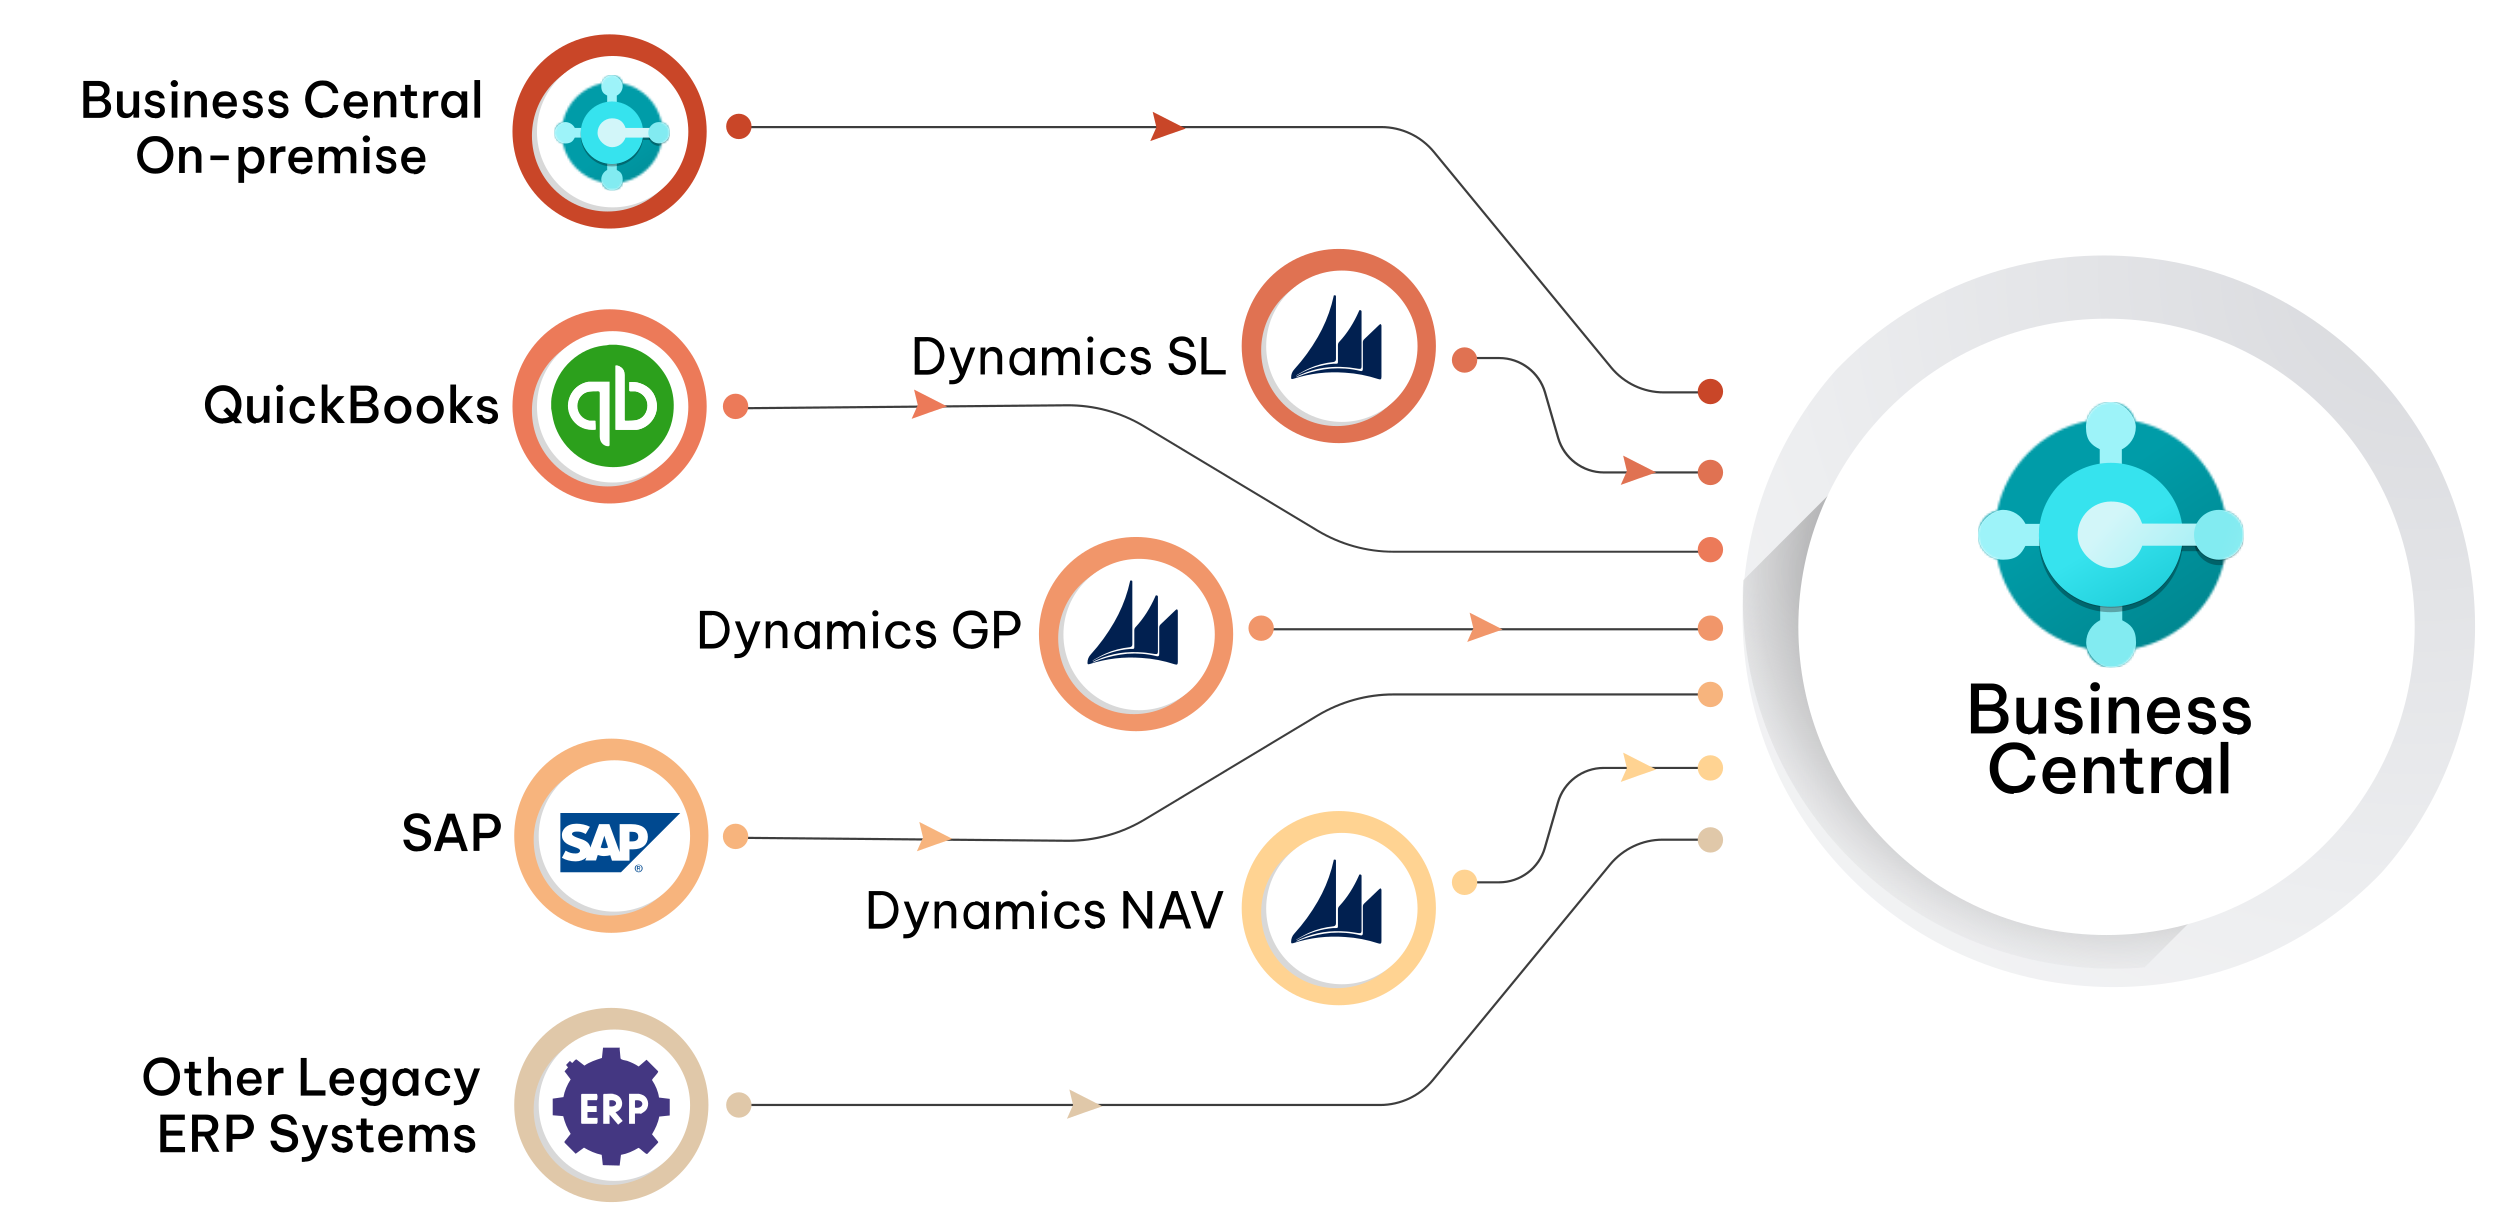 <?xml version="1.0" encoding="UTF-8"?>
<svg id="Layer_1" xmlns="http://www.w3.org/2000/svg" version="1.1" xmlns:xlink="http://www.w3.org/1999/xlink" viewBox="0 0 1143 554.2">
  <!-- Generator: Adobe Illustrator 29.4.0, SVG Export Plug-In . SVG Version: 2.1.0 Build 152)  -->
  <defs>
    <style>
      .st0 {
        fill: #8df7db;
      }

      .st0, .st1, .st2, .st3, .st4, .st5, .st6, .st7, .st8 {
        fill-rule: evenodd;
      }

      .st9 {
        fill: #f1966a;
      }

      .st10 {
        mask: url(#mask-1);
      }

      .st11 {
        fill: #2ca01c;
      }

      .st12, .st6 {
        fill-opacity: .3;
      }

      .st13 {
        fill: #e0c8a9;
      }

      .st14, .st1, .st15 {
        fill: #fff;
      }

      .st16 {
        mask: url(#mask);
      }

      .st17 {
        fill: url(#linear-gradient1);
      }

      .st18 {
        fill: #c94628;
      }

      .st2 {
        fill: url(#linear-gradient6);
      }

      .st19 {
        fill: #f7b47d;
      }

      .st3 {
        fill: #82ebf1;
      }

      .st20 {
        fill: url(#radial-gradient1);
      }

      .st21 {
        fill: #e07252;
      }

      .st22 {
        fill: #d8d8d8;
      }

      .st23 {
        fill: #012050;
      }

      .st4, .st24 {
        fill: #004990;
      }

      .st25 {
        fill: url(#linear-gradient7);
      }

      .st26 {
        fill: url(#linear-gradient4);
      }

      .st27 {
        fill: url(#radial-gradient);
        filter: url(#drop-shadow-1);
      }

      .st28 {
        fill: url(#linear-gradient5);
      }

      .st29 {
        fill: #ec7a59;
      }

      .st30 {
        fill: url(#linear-gradient3);
      }

      .st15 {
        filter: url(#drop-shadow-2);
      }

      .st31 {
        fill: #ffd392;
      }

      .st5 {
        fill: #9df3f9;
      }

      .st32, .st7 {
        fill-opacity: .2;
      }

      .st33 {
        fill: #3d3d3d;
      }

      .st34 {
        fill: url(#linear-gradient);
      }

      .st35 {
        fill: #443782;
      }

      .st8 {
        fill: url(#linear-gradient2);
      }
    </style>
    <radialGradient id="radial-gradient" cx="-161.3" cy="116" fx="-161.3" fy="116" r="490.2" gradientTransform="translate(944.8) rotate(-180) scale(1 -1)" gradientUnits="userSpaceOnUse">
      <stop offset="0" stop-color="#d8d9dd"/>
      <stop offset=".6" stop-color="#edeef0"/>
      <stop offset="1" stop-color="#f7f7f8"/>
    </radialGradient>
    <filter id="drop-shadow-1" x="796.7" y="109.8" width="334.9" height="334.5" filterUnits="userSpaceOnUse">
      <feOffset dx="0" dy="7"/>
      <feGaussianBlur result="blur" stdDeviation="5"/>
      <feFlood flood-color="#000" flood-opacity="0"/>
      <feComposite in2="blur" operator="in"/>
      <feComposite in="SourceGraphic"/>
    </filter>
    <radialGradient id="radial-gradient1" cx="-21.9" cy="261.3" fx="-21.9" fy="261.3" r="203.2" gradientTransform="translate(944.8) rotate(-180) scale(1 -1)" gradientUnits="userSpaceOnUse">
      <stop offset="0" stop-color="#828282"/>
      <stop offset=".3" stop-color="#838384" stop-opacity="1"/>
      <stop offset=".5" stop-color="#8a8a8a" stop-opacity=".9"/>
      <stop offset=".6" stop-color="#959696" stop-opacity=".8"/>
      <stop offset=".7" stop-color="#a6a6a7" stop-opacity=".7"/>
      <stop offset=".8" stop-color="#bbbbbc" stop-opacity=".5"/>
      <stop offset=".9" stop-color="#d4d5d6" stop-opacity=".2"/>
      <stop offset="1" stop-color="#edeef0" stop-opacity="0"/>
    </radialGradient>
    <filter id="drop-shadow-2" x="822.2" y="138.6" width="281.9" height="281.9" filterUnits="userSpaceOnUse">
      <feOffset dx="0" dy="7"/>
      <feGaussianBlur result="blur1" stdDeviation="5"/>
      <feFlood flood-color="#000" flood-opacity="0"/>
      <feComposite in2="blur1" operator="in"/>
      <feComposite in="SourceGraphic"/>
    </filter>
    <mask id="mask" x="904.4" y="183.8" width="121.5" height="121.5" maskUnits="userSpaceOnUse">
      <g id="mask0">
        <path class="st0" d="M904.4,244.5c0,5.4,3.7,9.9,8.7,11.1,4.3,20.5,20.4,36.6,40.9,40.9,1.2,5,5.7,8.7,11.1,8.7s9.9-3.7,11.1-8.7c20.5-4.3,36.6-20.4,40.9-40.9,5-1.2,8.7-5.7,8.7-11.1s-3.7-9.9-8.7-11.1c-4.3-20.5-20.4-36.6-40.9-40.9-1.2-5-5.7-8.7-11.1-8.7s-9.9,3.7-11.1,8.7c-20.5,4.3-36.6,20.4-40.9,40.9-5,1.2-8.7,5.7-8.7,11.1Z"/>
      </g>
    </mask>
    <linearGradient id="linear-gradient" x1="356.6" y1="-1007.3" x2="371.8" y2="-1029.6" gradientTransform="translate(-552.5 -3999.1) scale(4.2 -4.2)" gradientUnits="userSpaceOnUse">
      <stop offset="0" stop-color="#009ca8"/>
      <stop offset="1" stop-color="#007d85"/>
    </linearGradient>
    <linearGradient id="linear-gradient1" x1="360" y1="-1011.5" x2="370.4" y2="-1028.8" gradientTransform="translate(-552.5 -3999.1) scale(4.2 -4.2)" gradientUnits="userSpaceOnUse">
      <stop offset="0" stop-color="#36e3ee"/>
      <stop offset="1" stop-color="#00b1be"/>
    </linearGradient>
    <linearGradient id="linear-gradient2" x1="359" y1="-1011.3" x2="372.4" y2="-1023.3" gradientTransform="translate(-552.5 -3999.1) scale(4.2 -4.2)" gradientUnits="userSpaceOnUse">
      <stop offset="0" stop-color="#d2f6f9"/>
      <stop offset="1" stop-color="#82ebf1"/>
      <stop offset="1" stop-color="#82ebf1"/>
    </linearGradient>
    <linearGradient id="linear-gradient3" x1="379" y1="-1019.5" x2="371.5" y2="-1016.9" gradientTransform="translate(-552.5 -3999.1) scale(4.2 -4.2)" gradientUnits="userSpaceOnUse">
      <stop offset="0" stop-color="#9aeef3"/>
      <stop offset="1" stop-color="#82ebf1"/>
    </linearGradient>
    <mask id="mask-1" x="253.5" y="34.3" width="52.7" height="52.7" maskUnits="userSpaceOnUse">
      <g id="mask01" data-name="mask0">
        <path class="st0" d="M253.5,60.7c0,2.3,1.6,4.3,3.8,4.8,1.9,8.9,8.9,15.9,17.8,17.8.5,2.2,2.5,3.8,4.8,3.8s4.3-1.6,4.8-3.8c8.9-1.9,15.9-8.9,17.8-17.8,2.2-.5,3.8-2.5,3.8-4.8s-1.6-4.3-3.8-4.8c-1.9-8.9-8.9-15.9-17.8-17.8-.5-2.2-2.5-3.8-4.8-3.8s-4.3,1.6-4.8,3.8c-8.9,1.9-15.9,8.9-17.8,17.8-2.2.5-3.8,2.5-3.8,4.8Z"/>
      </g>
    </mask>
    <linearGradient id="linear-gradient4" x1="196.4" y1="-969.5" x2="203" y2="-979.2" xlink:href="#linear-gradient"/>
    <linearGradient id="linear-gradient5" x1="197.9" y1="-971.3" x2="202.5" y2="-978.8" xlink:href="#linear-gradient1"/>
    <linearGradient id="linear-gradient6" x1="197.5" y1="-971.2" x2="203.3" y2="-976.5" xlink:href="#linear-gradient2"/>
    <linearGradient id="linear-gradient7" x1="206.2" y1="-974.8" x2="202.9" y2="-973.7" xlink:href="#linear-gradient3"/>
  </defs>
  <rect class="st33" x="575.8" y="287.2" width="206.1" height="1"/>
  <path class="st33" d="M488.3,384.9c-.2,0-.4,0-.6,0l-154.3-1.4v-1s154.4,1.4,154.4,1.4c12.3.1,24.5-3.2,35.1-9.5l79.3-47.7c10.6-6.3,22.6-9.7,34.9-9.7h145v1h-145c-12.1,0-24,3.3-34.4,9.5l-79.3,47.7c-10.6,6.3-22.6,9.7-34.9,9.7Z"/>
  <path class="st33" d="M782,252.7h-145c-12.3,0-24.4-3.4-34.9-9.7l-79.3-47.7c-10.6-6.4-22.7-9.6-35.1-9.5l-154.3,1.4v-1s154.3-1.4,154.3-1.4c12.5-.1,24.8,3.2,35.6,9.7l79.3,47.7c10.4,6.2,22.3,9.6,34.4,9.6h145v1Z"/>
  <path class="st33" d="M782,216.5h-48.7c-9.9,0-18.7-6.6-21.4-16.1l-6-20.8c-2.6-9-11-15.4-20.4-15.4h-15.7v-1h15.7c9.9,0,18.7,6.6,21.4,16.1l6,20.8c2.6,9,11,15.4,20.4,15.4h48.7v1Z"/>
  <path class="st33" d="M685.4,403.9h-15.7v-1h15.7c9.4,0,17.8-6.3,20.4-15.4l6-20.8c2.7-9.5,11.5-16.1,21.4-16.1h48.7v1h-48.7c-9.4,0-17.8,6.3-20.4,15.4l-6,20.8c-2.7,9.5-11.5,16.1-21.4,16.1Z"/>
  <circle class="st21" cx="669.6" cy="164.6" r="5.8"/>
  <circle class="st21" cx="782" cy="216" r="5.8"/>
  <circle class="st29" cx="782" cy="251.3" r="5.8"/>
  <path class="st29" d="M342.1,185.8c0,3.2-2.6,5.8-5.8,5.8s-5.8-2.6-5.8-5.8c0-3.2,2.6-5.8,5.8-5.8s5.8,2.6,5.8,5.8Z"/>
  <circle class="st9" cx="576.6" cy="287.2" r="5.8"/>
  <path class="st19" d="M342.1,382.4c0,3.2-2.6,5.8-5.8,5.8s-5.8-2.6-5.8-5.8,2.6-5.8,5.8-5.8,5.8,2.6,5.8,5.8Z"/>
  <circle class="st9" cx="782" cy="287.2" r="5.8"/>
  <circle class="st19" cx="782" cy="317.5" r="5.8"/>
  <circle class="st31" cx="669.6" cy="403.4" r="5.8"/>
  <circle class="st31" cx="782" cy="351.1" r="5.8"/>
  <g>
    <g>
      <path d="M418.2,171.2v-17.1h5.5c1.4,0,2.6.2,3.6.7,1,.5,1.9,1.1,2.5,2,.7.8,1.2,1.7,1.5,2.8.3,1,.5,2.1.5,3.1s-.2,2.1-.5,3.1c-.3,1-.8,1.9-1.5,2.8-.7.8-1.5,1.5-2.5,2-1,.5-2.2.7-3.6.7h-5.5ZM423.7,156.1h-3.2v13.1h3.2c1,0,1.9-.2,2.6-.6s1.4-.9,1.9-1.5c.5-.6.9-1.3,1.1-2.1.2-.8.4-1.6.4-2.4s-.1-1.6-.4-2.4c-.2-.8-.6-1.5-1.1-2.1-.5-.6-1.1-1.1-1.9-1.5s-1.6-.6-2.6-.6Z"/>
      <path d="M435.3,175.7c-.4,0-.8,0-1.3,0v-1.9c.5,0,.9,0,1.2,0,.9,0,1.7-.2,2.2-.6.6-.4,1.1-1,1.5-1.9l-4.7-12.4h2.3l3.5,9.6,3.6-9.6h2.3l-4.7,12.3c-.6,1.5-1.4,2.7-2.3,3.4-.9.7-2.1,1.1-3.5,1.1Z"/>
      <path d="M448.3,171.2v-12.3h2.2v1.8h.1c.1-.2.3-.4.5-.8.3-.3.6-.6,1.1-.9.5-.3,1.1-.4,1.8-.4s1.7.2,2.3.6c.6.4,1.1,1,1.4,1.7s.5,1.5.5,2.3v7.9h-2.2v-7.7c0-.8-.2-1.5-.7-2-.5-.5-1.1-.8-2-.8s-1.3.2-1.7.5-.8.8-1,1.4c-.2.6-.3,1.2-.3,1.8v6.9h-2.2Z"/>
      <path d="M466.9,158.8c.8,0,1.4.1,1.9.4s.9.5,1.3.9c.3.3.6.6.7.9h.1v-1.9h2.2v12.3h-2.2v-1.9h-.1c-.2.3-.4.6-.7.9-.3.3-.7.6-1.3.9-.5.2-1.2.4-1.9.4s-1.7-.2-2.4-.5c-.7-.4-1.3-.8-1.7-1.5s-.8-1.3-1-2-.3-1.5-.3-2.3.1-1.6.3-2.3.6-1.4,1-2c.5-.6,1-1.1,1.7-1.5s1.5-.5,2.4-.5ZM467.2,160.6c-.8,0-1.5.2-2.1.7-.6.4-1,1-1.2,1.7-.3.7-.4,1.4-.4,2.2s.1,1.5.4,2.1c.3.7.7,1.2,1.2,1.7.6.4,1.2.7,2.1.7s1.5-.2,2-.7c.5-.4,1-1,1.2-1.7.3-.7.4-1.4.4-2.1s-.1-1.5-.4-2.2c-.3-.7-.7-1.2-1.2-1.7-.5-.4-1.2-.7-2-.7Z"/>
      <path d="M476.4,171.2v-12.3h2.2v1.8h0c.1-.2.3-.5.6-.8.3-.3.6-.6,1.1-.8.5-.2,1-.4,1.7-.4s1.7.2,2.3.7c.6.4,1.1,1,1.4,1.8h0c.3-.7.8-1.3,1.4-1.7.6-.5,1.4-.7,2.4-.7s2.3.5,3.1,1.4c.7.9,1.1,2.1,1.1,3.5v7.7h-2.2v-7.5c0-.9-.2-1.6-.6-2.2s-1.1-.8-1.9-.8-1.3.2-1.7.6c-.4.4-.7.9-.9,1.4-.2.6-.3,1.1-.3,1.7v6.9h-2.2v-7.5c0-.9-.2-1.6-.6-2.2-.4-.6-1.1-.8-1.9-.8s-1.3.2-1.7.6c-.4.4-.7.9-.9,1.4s-.3,1.1-.3,1.7v6.9h-2.2Z"/>
      <path d="M498.5,156.6c-.4,0-.8-.1-1-.4-.3-.3-.4-.6-.4-1s.1-.7.4-1c.3-.3.6-.4,1-.4s.7.1,1,.4c.3.3.4.6.4,1s-.1.7-.4,1c-.3.3-.6.4-1,.4ZM497.4,171.2v-12.3h2.2v12.3h-2.2Z"/>
      <path d="M509,171.5c-1,0-1.9-.2-2.6-.5-.8-.4-1.4-.8-1.9-1.5-.5-.6-.9-1.3-1.1-2-.3-.8-.4-1.5-.4-2.3s.1-1.6.4-2.3c.2-.7.6-1.4,1.1-2,.5-.6,1.1-1.1,1.9-1.5.8-.4,1.6-.5,2.7-.5s1.8.1,2.5.4c.6.3,1.2.7,1.6,1.1.4.4.7.9.9,1.3.2.4.4,1,.5,1.5h-2.1c-.2-.5-.3-.9-.6-1.2-.2-.3-.5-.6-1-.9-.4-.3-1-.4-1.7-.4s-1.6.2-2.1.6c-.6.4-1,1-1.3,1.7s-.4,1.4-.4,2.2.1,1.5.4,2.2c.3.7.7,1.2,1.3,1.7s1.3.6,2.1.6,1.3-.1,1.7-.4c.4-.3.8-.5,1-.9.2-.3.4-.7.6-1.2h2.1c-.1.6-.3,1.1-.5,1.5-.2.4-.5.9-.9,1.3-.4.4-.9.8-1.6,1.1s-1.5.4-2.5.4Z"/>
      <path d="M521.8,171.5c-.9,0-1.7-.1-2.3-.4-.6-.3-1.1-.6-1.4-1-.4-.4-.6-.8-.8-1.2s-.3-.9-.4-1.4h2.2c.1.4.3.8.4,1,.2.3.5.5.8.7.4.2.9.3,1.5.3s1.3-.2,1.7-.5.6-.8.6-1.3-.2-.8-.5-1.1-.8-.5-1.4-.6l-1.7-.4c-.6-.2-1.2-.4-1.7-.6-.5-.3-1-.6-1.3-1.1-.3-.5-.5-1-.5-1.7,0-1,.4-1.9,1.2-2.6.8-.7,1.8-1,3.1-1s1.5.1,2.1.4c.6.2,1,.5,1.3.9.3.4.6.7.7,1.1.2.4.3.8.4,1.2h-2.1c0-.4-.2-.6-.4-.9-.2-.2-.4-.4-.7-.6-.3-.2-.8-.3-1.3-.3s-1.3.2-1.6.5c-.3.3-.5.7-.5,1.1s.2.7.5.9c.3.2.7.4,1.2.5l1.7.4c1,.2,1.9.7,2.6,1.2.7.6,1,1.4,1,2.4s-.2,1.3-.5,1.9c-.4.6-.9,1-1.5,1.4s-1.5.5-2.4.5Z"/>
      <path d="M540.4,171.5c-1,0-1.8-.1-2.5-.4-.7-.3-1.3-.6-1.7-1s-.8-.8-1.1-1.3-.5-.9-.6-1.3c-.1-.4-.2-.9-.3-1.4h2.3c0,.4.2.8.4,1.1.1.3.4.7.7,1,.3.3.7.6,1.2.8s1.1.3,1.9.3c1.1,0,2-.3,2.7-.8s1-1.3,1-2.1-.3-1.3-.8-1.8c-.5-.4-1.2-.7-2.1-1l-2.3-.6c-.8-.2-1.5-.5-2.2-.8-.7-.4-1.2-.8-1.6-1.4s-.6-1.3-.6-2.2.2-1.9.7-2.6,1.2-1.3,2-1.6c.8-.4,1.8-.6,2.9-.6s1.9.2,2.6.5c.7.3,1.2.7,1.7,1.2.4.5.7.9.9,1.4.2.5.4,1,.5,1.7h-2.2c-.1-.6-.3-1-.5-1.4-.2-.4-.6-.7-1.1-1s-1.1-.4-1.9-.4-1.9.3-2.5.8-.8,1.1-.8,1.8.2,1.1.7,1.5,1.1.7,1.8.9l2.5.6c.9.2,1.7.5,2.4.9s1.3.9,1.7,1.6.6,1.4.6,2.3-.2,1.8-.7,2.6c-.5.8-1.1,1.4-2,1.9-.9.5-2,.7-3.3.7Z"/>
      <path d="M549.3,171.2v-17.1h2.3v15.1h8.8v2h-11.1Z"/>
    </g>
    <g>
      <circle class="st21" cx="612.1" cy="158.2" r="44.4"/>
      <path class="st22" d="M576.6,160.2c0,19.1,15.5,34.6,34.6,34.6,19.1,0,34.6-15.5,34.6-34.6,0-19.1-15.5-34.6-34.6-34.6-19.1,0-34.6,15.5-34.6,34.6Z"/>
      <path class="st14" d="M578.9,158.3c0,19.1,15.5,34.6,34.6,34.6,19.1,0,34.6-15.5,34.6-34.6s-15.5-34.6-34.6-34.6c-19.1,0-34.6,15.5-34.6,34.6Z"/>
      <path class="st23" d="M592.7,172.5c1.1-.4,2.3-.9,3.4-1.3,4-1.4,8.2-2.3,12.4-2.7,4.5-.3,9,0,13.4,1.1.8.2,1.2,0,1.2-1v-12.1c0-.6.2-1,.6-1.4,2.3-2.2,4.6-4.4,6.9-6.6.2-.2.6-.4.6-.3.2,0,.3.4.4.6,0,.2,0,.3,0,.5v22.9c0,1.2-.3,1.5-1.5,1.1-4.9-1.6-9.9-2.6-15.1-2.9-8.1-.6-16,.3-23.7,2.8-.8.2-1,.2-1-.6q0-2.2,1.5-3.8c4.1-4.5,7.7-9.5,10.7-14.7,2.7-4.7,4.8-9.6,6.3-14.9.3-1.2.6-2.4.9-3.6,0-.3,0-.6.5-.6s.6.2.6.6v28.6q0,1.1-1.1,1.3c-3.8.4-7.6,1.3-11.1,2.9-2,.9-3.9,2-5.8,3.1,0,0-.2.2-.2.3.4-.2.8-.5,1.3-.7,4.8-2.7,10.1-4.3,15.7-4.8.4,0,.9,0,1.3,0,.7,0,.8-.2.8-.9v-7.6c0-.6.2-1.1.6-1.5,3.8-4.1,6.7-8.8,9-14,0-.2.2-.6.6-.5.3,0,.6.3.6.6v25c0,1.1-.3,1.4-1.5,1.2-1.8-.2-3.5-.6-5.3-.7-7.2-.6-14.2.3-20.8,3.3-.7.3-1.5.6-2.2,1.1,0,0,0,0,0,.2Z"/>
    </g>
  </g>
  <g>
    <g>
      <circle class="st9" cx="519.4" cy="289.9" r="44.4"/>
      <path class="st22" d="M483.8,291.9c0,19.1,15.5,34.6,34.6,34.6s34.6-15.5,34.6-34.6-15.5-34.6-34.6-34.6c-19.1,0-34.6,15.5-34.6,34.6Z"/>
      <path class="st14" d="M486.2,290.1c0,19.1,15.5,34.6,34.6,34.6s34.6-15.5,34.6-34.6c0-19.1-15.5-34.6-34.6-34.6s-34.6,15.5-34.6,34.6Z"/>
      <path class="st23" d="M499.6,302.9c1.1-.4,2.3-.9,3.4-1.3,4-1.4,8.2-2.3,12.4-2.7,4.5-.3,9,0,13.4,1.1.8.2,1.2,0,1.2-1v-12.1c0-.6.2-1,.6-1.4,2.3-2.2,4.6-4.4,6.9-6.6.2-.2.6-.4.6-.3.2,0,.3.4.4.6,0,.2,0,.3,0,.5v22.9c0,1.2-.3,1.5-1.5,1.1-4.9-1.6-9.9-2.6-15.1-2.9-8.1-.6-16,.3-23.7,2.8-.8.2-1,.2-1-.6q0-2.2,1.5-3.8c4.1-4.5,7.7-9.5,10.7-14.7,2.7-4.7,4.8-9.6,6.3-14.9.3-1.2.6-2.4.9-3.6,0-.3,0-.6.5-.6s.6.2.6.6v28.6q0,1.1-1.1,1.3c-3.8.4-7.6,1.3-11.1,2.9-2,.9-3.9,2-5.8,3.1,0,0-.2.2-.2.3.4-.2.8-.5,1.3-.7,4.8-2.7,10.1-4.3,15.7-4.8.4,0,.9,0,1.3,0,.7,0,.8-.2.8-.9v-7.6c0-.6.2-1.1.6-1.5,3.8-4.1,6.7-8.8,9-14,0-.2.2-.6.6-.5.3,0,.6.3.6.6v25c0,1.1-.3,1.4-1.5,1.2-1.8-.2-3.5-.6-5.3-.7-7.2-.6-14.2.3-20.8,3.3-.7.3-1.5.6-2.2,1.1,0,0,0,0,0,.2Z"/>
    </g>
    <g>
      <path d="M320,296.4v-17.1h5.5c1.4,0,2.6.2,3.6.7,1,.5,1.9,1.1,2.5,2,.7.8,1.2,1.7,1.5,2.8.3,1,.5,2.1.5,3.1s-.2,2.1-.5,3.1c-.3,1-.8,1.9-1.5,2.8-.7.8-1.5,1.5-2.5,2-1,.5-2.2.7-3.6.7h-5.5ZM325.5,281.3h-3.2v13.1h3.2c1,0,1.9-.2,2.6-.6s1.4-.9,1.9-1.5c.5-.6.9-1.3,1.1-2.1.2-.8.4-1.6.4-2.4s-.1-1.6-.4-2.4c-.2-.8-.6-1.5-1.1-2.1-.5-.6-1.1-1.1-1.9-1.5s-1.6-.6-2.6-.6Z"/>
      <path d="M337.1,300.9c-.4,0-.8,0-1.3,0v-1.9c.5,0,.9,0,1.2,0,.9,0,1.7-.2,2.2-.6.6-.4,1.1-1,1.5-1.9l-4.7-12.4h2.3l3.5,9.6,3.6-9.6h2.3l-4.7,12.3c-.6,1.5-1.4,2.7-2.3,3.4-.9.7-2.1,1.1-3.5,1.1Z"/>
      <path d="M350.1,296.4v-12.3h2.2v1.8h.1c.1-.2.3-.4.5-.8.3-.3.6-.6,1.1-.9.5-.3,1.1-.4,1.8-.4s1.7.2,2.3.6c.6.4,1.1,1,1.4,1.7s.5,1.5.5,2.3v7.9h-2.2v-7.7c0-.8-.2-1.5-.7-2-.5-.5-1.1-.8-2-.8s-1.3.2-1.7.5-.8.8-1,1.4c-.2.6-.3,1.2-.3,1.8v6.9h-2.2Z"/>
      <path d="M368.6,283.9c.8,0,1.4.1,1.9.4s.9.5,1.3.9c.3.3.6.6.7.9h.1v-1.9h2.2v12.3h-2.2v-1.9h-.1c-.2.3-.4.6-.7.9-.3.3-.7.6-1.3.9-.5.2-1.2.4-1.9.4s-1.7-.2-2.4-.5c-.7-.4-1.3-.8-1.7-1.5s-.8-1.3-1-2-.3-1.5-.3-2.3.1-1.6.3-2.3.6-1.4,1-2c.5-.6,1-1.1,1.7-1.5s1.5-.5,2.4-.5ZM369,285.8c-.8,0-1.5.2-2.1.7-.6.4-1,1-1.2,1.7-.3.7-.4,1.4-.4,2.2s.1,1.5.4,2.1c.3.7.7,1.2,1.2,1.7.6.4,1.2.7,2.1.7s1.5-.2,2-.7c.5-.4,1-1,1.2-1.7.3-.7.4-1.4.4-2.1s-.1-1.5-.4-2.2c-.3-.7-.7-1.2-1.2-1.7-.5-.4-1.2-.7-2-.7Z"/>
      <path d="M378.2,296.4v-12.3h2.2v1.8h0c.1-.2.3-.5.6-.8.3-.3.6-.6,1.1-.8.5-.2,1-.4,1.7-.4s1.7.2,2.3.7c.6.4,1.1,1,1.4,1.8h0c.3-.7.8-1.3,1.4-1.7.6-.5,1.4-.7,2.4-.7s2.3.5,3.1,1.4c.7.9,1.1,2.1,1.1,3.5v7.7h-2.2v-7.5c0-.9-.2-1.6-.6-2.2s-1.1-.8-1.9-.8-1.3.2-1.7.6c-.4.4-.7.9-.9,1.4-.2.6-.3,1.1-.3,1.7v6.9h-2.2v-7.5c0-.9-.2-1.6-.6-2.2-.4-.6-1.1-.8-1.9-.8s-1.3.2-1.7.6c-.4.4-.7.9-.9,1.4s-.3,1.1-.3,1.7v6.9h-2.2Z"/>
      <path d="M400.2,281.8c-.4,0-.8-.1-1-.4-.3-.3-.4-.6-.4-1s.1-.7.4-1c.3-.3.6-.4,1-.4s.7.1,1,.4c.3.3.4.6.4,1s-.1.7-.4,1c-.3.3-.6.4-1,.4ZM399.2,296.4v-12.3h2.2v12.3h-2.2Z"/>
      <path d="M410.7,296.6c-1,0-1.9-.2-2.6-.5-.8-.4-1.4-.8-1.9-1.5-.5-.6-.9-1.3-1.1-2-.3-.8-.4-1.5-.4-2.3s.1-1.6.4-2.3c.2-.7.6-1.4,1.1-2,.5-.6,1.1-1.1,1.9-1.5.8-.4,1.6-.5,2.7-.5s1.8.1,2.5.4c.6.3,1.2.7,1.6,1.1.4.4.7.9.9,1.3.2.4.4,1,.5,1.5h-2.1c-.2-.5-.3-.9-.6-1.2-.2-.3-.5-.6-1-.9-.4-.3-1-.4-1.7-.4s-1.6.2-2.1.6c-.6.4-1,1-1.3,1.7s-.4,1.4-.4,2.2.1,1.5.4,2.2c.3.7.7,1.2,1.3,1.7s1.3.6,2.1.6,1.3-.1,1.7-.4c.4-.3.8-.5,1-.9.2-.3.4-.7.6-1.2h2.1c-.1.6-.3,1.1-.5,1.5-.2.4-.5.9-.9,1.3-.4.4-.9.8-1.6,1.1s-1.5.4-2.5.4Z"/>
      <path d="M423.6,296.6c-.9,0-1.7-.1-2.3-.4-.6-.3-1.1-.6-1.4-1-.4-.4-.6-.8-.8-1.2s-.3-.9-.4-1.4h2.2c.1.4.3.8.4,1,.2.3.5.5.8.7.4.2.9.3,1.5.3s1.3-.2,1.7-.5.6-.8.6-1.3-.2-.8-.5-1.1-.8-.5-1.4-.6l-1.7-.4c-.6-.2-1.2-.4-1.7-.6-.5-.3-1-.6-1.3-1.1-.3-.5-.5-1-.5-1.7,0-1,.4-1.9,1.2-2.6.8-.7,1.8-1,3.1-1s1.5.1,2.1.4c.6.2,1,.5,1.3.9.3.4.6.7.7,1.1.2.4.3.8.4,1.2h-2.1c0-.4-.2-.6-.4-.9-.2-.2-.4-.4-.7-.6-.3-.2-.8-.3-1.3-.3s-1.3.2-1.6.5c-.3.3-.5.7-.5,1.1s.2.7.5.9c.3.2.7.4,1.2.5l1.7.4c1,.2,1.9.7,2.6,1.2.7.6,1,1.4,1,2.4s-.2,1.3-.5,1.9c-.4.6-.9,1-1.5,1.4s-1.5.5-2.4.5Z"/>
      <path d="M444,296.6c-1.4,0-2.6-.2-3.6-.7-1-.5-1.9-1.2-2.6-2-.7-.8-1.2-1.8-1.5-2.8s-.5-2.1-.5-3.2.2-2.2.5-3.2c.3-1,.8-2,1.5-2.8.7-.8,1.5-1.5,2.6-2,1-.5,2.3-.8,3.7-.8s2,.1,2.8.4c.8.3,1.4.6,2,1.1.5.4.9.9,1.3,1.4.3.5.6.9.7,1.4s.3.9.4,1.5h-2.3c-.1-.5-.3-.9-.5-1.3-.2-.4-.5-.7-.8-1.1-.4-.4-.8-.7-1.4-.9s-1.3-.4-2.2-.4-1.9.2-2.7.6c-.8.4-1.4.9-1.9,1.5-.5.6-.9,1.4-1.1,2.2s-.4,1.6-.4,2.4.1,1.7.4,2.5.6,1.5,1.1,2.2c.5.6,1.1,1.1,1.9,1.5.7.4,1.6.6,2.6.6,1.6,0,2.8-.5,3.8-1.4.9-.9,1.4-2.2,1.5-3.8h-5.1v-1.9h7.3v1.2c0,1.8-.3,3.2-1,4.4-.7,1.2-1.6,2.1-2.7,2.6-1.1.6-2.4.9-3.8.9Z"/>
      <path d="M454.5,296.4v-17.1h6.1c1.3,0,2.4.3,3.3.8.9.5,1.5,1.2,2,2.1.4.9.7,1.7.7,2.7s-.2,1.8-.7,2.7c-.4.9-1.1,1.6-2,2.1-.9.5-2,.8-3.3.8h-3.8v5.9h-2.3ZM460.6,281.3h-3.8v7.2h3.8c.8,0,1.5-.2,2-.5.5-.4.9-.8,1.2-1.4.3-.5.4-1.1.4-1.7s-.1-1.2-.4-1.7c-.3-.6-.7-1-1.2-1.4s-1.2-.5-2-.5Z"/>
    </g>
  </g>
  <g>
    <g>
      <circle class="st31" cx="612.1" cy="415.2" r="44.4"/>
      <path class="st22" d="M576.6,417.2c0,19.1,15.5,34.6,34.6,34.6,19.1,0,34.6-15.5,34.6-34.6,0-19.1-15.5-34.6-34.6-34.6-19.1,0-34.6,15.5-34.6,34.6Z"/>
      <path class="st14" d="M578.9,415.4c0,19.1,15.5,34.6,34.6,34.6,19.1,0,34.6-15.5,34.6-34.6s-15.5-34.6-34.6-34.6c-19.1,0-34.6,15.5-34.6,34.6Z"/>
      <path class="st23" d="M592.7,430.5c1.1-.4,2.3-.9,3.4-1.3,4-1.4,8.2-2.3,12.4-2.7,4.5-.3,9,0,13.4,1.1.8.2,1.2,0,1.2-1v-12.1c0-.6.2-1,.6-1.4,2.3-2.2,4.6-4.4,6.9-6.6.2-.2.6-.4.6-.3.2,0,.3.4.4.6,0,.2,0,.3,0,.5v22.9c0,1.2-.3,1.5-1.5,1.1-4.9-1.6-9.9-2.6-15.1-2.9-8.1-.6-16,.3-23.7,2.8-.8.2-1,.2-1-.6q0-2.2,1.5-3.8c4.1-4.5,7.7-9.5,10.7-14.7,2.7-4.7,4.8-9.6,6.3-14.9.3-1.2.6-2.4.9-3.6,0-.3,0-.6.5-.6s.6.2.6.6v28.6q0,1.1-1.1,1.3c-3.8.4-7.6,1.3-11.1,2.9-2,.9-3.9,2-5.8,3.1,0,0-.2.2-.2.3.4-.2.8-.5,1.3-.7,4.8-2.7,10.1-4.3,15.7-4.8.4,0,.9,0,1.3,0,.7,0,.8-.2.8-.9v-7.6c0-.6.2-1.1.6-1.5,3.8-4.1,6.7-8.8,9-14,0-.2.2-.6.6-.5.3,0,.6.3.6.6v25c0,1.1-.3,1.4-1.5,1.2-1.8-.2-3.5-.6-5.3-.7-7.2-.6-14.2.3-20.8,3.3-.7.3-1.5.6-2.2,1.1,0,0,0,0,0,.2Z"/>
    </g>
    <g>
      <path d="M397.2,424.5v-17.1h5.5c1.4,0,2.6.2,3.6.7,1,.5,1.9,1.1,2.5,2,.7.8,1.2,1.7,1.5,2.8.3,1,.5,2.1.5,3.1s-.2,2.1-.5,3.1c-.3,1-.8,1.9-1.5,2.8-.7.8-1.5,1.5-2.5,2-1,.5-2.2.7-3.6.7h-5.5ZM402.7,409.3h-3.2v13.1h3.2c1,0,1.9-.2,2.6-.6s1.4-.9,1.9-1.5c.5-.6.9-1.3,1.1-2.1.2-.8.4-1.6.4-2.4s-.1-1.6-.4-2.4c-.2-.8-.6-1.5-1.1-2.1-.5-.6-1.1-1.1-1.9-1.5s-1.6-.6-2.6-.6Z"/>
      <path d="M414.3,429c-.4,0-.8,0-1.3,0v-1.9c.5,0,.9,0,1.2,0,.9,0,1.7-.2,2.2-.6.6-.4,1.1-1,1.5-1.9l-4.7-12.4h2.3l3.5,9.6,3.6-9.6h2.3l-4.7,12.3c-.6,1.5-1.4,2.7-2.3,3.4-.9.7-2.1,1.1-3.5,1.1Z"/>
      <path d="M427.3,424.5v-12.3h2.2v1.8h.1c.1-.2.3-.4.5-.8.3-.3.6-.6,1.1-.9.5-.3,1.1-.4,1.8-.4s1.7.2,2.3.6c.6.4,1.1,1,1.4,1.7s.5,1.5.5,2.3v7.9h-2.2v-7.7c0-.8-.2-1.5-.7-2-.5-.5-1.1-.8-2-.8s-1.3.2-1.7.5-.8.8-1,1.4c-.2.6-.3,1.2-.3,1.8v6.9h-2.2Z"/>
      <path d="M445.9,412c.8,0,1.4.1,1.9.4s.9.5,1.3.9c.3.3.6.6.7.9h.1v-1.9h2.2v12.3h-2.2v-1.9h-.1c-.2.3-.4.6-.7.9-.3.3-.7.6-1.3.9-.5.2-1.2.4-1.9.4s-1.7-.2-2.4-.5c-.7-.4-1.3-.8-1.7-1.5s-.8-1.3-1-2-.3-1.5-.3-2.3.1-1.6.3-2.3.6-1.4,1-2c.5-.6,1-1.1,1.7-1.5s1.5-.5,2.4-.5ZM446.2,413.8c-.8,0-1.5.2-2.1.7-.6.4-1,1-1.2,1.7-.3.7-.4,1.4-.4,2.2s.1,1.5.4,2.1c.3.7.7,1.2,1.2,1.7.6.4,1.2.7,2.1.7s1.5-.2,2-.7c.5-.4,1-1,1.2-1.7.3-.7.4-1.4.4-2.1s-.1-1.5-.4-2.2c-.3-.7-.7-1.2-1.2-1.7-.5-.4-1.2-.7-2-.7Z"/>
      <path d="M455.4,424.5v-12.3h2.2v1.8h0c.1-.2.3-.5.6-.8.3-.3.6-.6,1.1-.8.5-.2,1-.4,1.7-.4s1.7.2,2.3.7c.6.4,1.1,1,1.4,1.8h0c.3-.7.8-1.3,1.4-1.7.6-.5,1.4-.7,2.4-.7s2.3.5,3.1,1.4c.7.9,1.1,2.1,1.1,3.5v7.7h-2.2v-7.5c0-.9-.2-1.6-.6-2.2s-1.1-.8-1.9-.8-1.3.2-1.7.6c-.4.4-.7.9-.9,1.4-.2.6-.3,1.1-.3,1.7v6.9h-2.2v-7.5c0-.9-.2-1.6-.6-2.2-.4-.6-1.1-.8-1.9-.8s-1.3.2-1.7.6c-.4.4-.7.9-.9,1.4s-.3,1.1-.3,1.7v6.9h-2.2Z"/>
      <path d="M477.5,409.9c-.4,0-.8-.1-1-.4-.3-.3-.4-.6-.4-1s.1-.7.4-1c.3-.3.6-.4,1-.4s.7.1,1,.4c.3.3.4.6.4,1s-.1.7-.4,1c-.3.3-.6.4-1,.4ZM476.4,424.5v-12.3h2.2v12.3h-2.2Z"/>
      <path d="M488,424.7c-1,0-1.9-.2-2.6-.5-.8-.4-1.4-.8-1.9-1.5-.5-.6-.9-1.3-1.1-2-.3-.8-.4-1.5-.4-2.3s.1-1.6.4-2.3c.2-.7.6-1.4,1.1-2,.5-.6,1.1-1.1,1.9-1.5.8-.4,1.6-.5,2.7-.5s1.8.1,2.5.4c.6.3,1.2.7,1.6,1.1.4.4.7.9.9,1.3.2.4.4,1,.5,1.5h-2.1c-.2-.5-.3-.9-.6-1.2-.2-.3-.5-.6-1-.9-.4-.3-1-.4-1.7-.4s-1.6.2-2.1.6c-.6.4-1,1-1.3,1.7s-.4,1.4-.4,2.2.1,1.5.4,2.2c.3.7.7,1.2,1.3,1.7s1.3.6,2.1.6,1.3-.1,1.7-.4c.4-.3.8-.5,1-.9.2-.3.4-.7.6-1.2h2.1c-.1.6-.3,1.1-.5,1.5-.2.4-.5.9-.9,1.3-.4.4-.9.8-1.6,1.1s-1.5.4-2.5.4Z"/>
      <path d="M500.8,424.7c-.9,0-1.7-.1-2.3-.4-.6-.3-1.1-.6-1.4-1-.4-.4-.6-.8-.8-1.2s-.3-.9-.4-1.4h2.2c.1.4.3.8.4,1,.2.3.5.5.8.7.4.2.9.3,1.5.3s1.3-.2,1.7-.5.6-.8.6-1.3-.2-.8-.5-1.1-.8-.5-1.4-.6l-1.7-.4c-.6-.2-1.2-.4-1.7-.6-.5-.3-1-.6-1.3-1.1-.3-.5-.5-1-.5-1.7,0-1,.4-1.9,1.2-2.6.8-.7,1.8-1,3.1-1s1.5.1,2.1.4c.6.2,1,.5,1.3.9.3.4.6.7.7,1.1.2.4.3.8.4,1.2h-2.1c0-.4-.2-.6-.4-.9-.2-.2-.4-.4-.7-.6-.3-.2-.8-.3-1.3-.3s-1.3.2-1.6.5c-.3.3-.5.7-.5,1.1s.2.7.5.9c.3.2.7.4,1.2.5l1.7.4c1,.2,1.9.7,2.6,1.2.7.6,1,1.4,1,2.4s-.2,1.3-.5,1.9c-.4.6-.9,1-1.5,1.4s-1.5.5-2.4.5Z"/>
      <path d="M513.6,424.5v-17.1h2l8.9,13v-13h2.3v17.1h-2l-8.9-13v13h-2.3Z"/>
      <path d="M529.7,424.5l6-17.1h2.8l6.1,17.1h-2.4l-1.4-4.1h-7.3l-1.4,4.1h-2.4ZM534.3,418.3h5.9l-2.9-8.4-2.9,8.4Z"/>
      <path d="M550.4,424.5l-6-17.1h2.4l5.1,14.5,5.1-14.5h2.4l-6.1,17.1h-2.8Z"/>
    </g>
  </g>
  <path class="st27" d="M796.7,274.7c0-43.1,16.1-82.5,42.6-112.4,30.9-32.3,74.4-52.5,122.7-52.5,93.7,0,169.6,75.9,169.6,169.6,0,43.1-16.1,82.5-42.6,112.4-30.9,32.3-74.4,52.5-122.7,52.5-93.7,0-169.6-75.9-169.6-169.6Z"/>
  <path class="st20" d="M1059.5,363.3l-79,79c-4.7.4-9.4.6-14.1.6-93.7,0-169.6-75.9-169.6-169.6,0-2.7,0-5.4.2-8l57.5-57.5,205.1,155.6Z"/>
  <path class="st15" d="M822.2,279.6c0,77.8,63.1,140.9,140.9,140.9s140.9-63.1,140.9-140.9-63.1-140.9-140.9-140.9-140.9,63.1-140.9,140.9Z"/>
  <g>
    <g>
      <path d="M901.1,335.3v-22.8h9.4c1.5,0,2.7.3,3.7.8,1,.5,1.8,1.2,2.4,2.1.5.9.8,1.8.8,2.8s-.2,2-.6,2.7c-.4.7-.9,1.2-1.4,1.6-.5.4-1,.6-1.3.8v.2c.5.1,1.1.4,1.8.8.7.4,1.2,1,1.7,1.7.5.8.7,1.7.7,2.9s-.3,2.1-.8,3.1-1.3,1.8-2.5,2.4c-1.1.6-2.6.9-4.4.9h-9.6ZM910.2,315.5h-5.4v6.6h5.4c1.3,0,2.3-.3,2.9-1,.6-.7.9-1.4.9-2.3s-.3-1.6-.9-2.3c-.6-.7-1.6-1-2.9-1ZM910.4,325h-5.7v7.2h5.7c1,0,1.8-.2,2.5-.5.6-.3,1.1-.8,1.4-1.3.3-.6.4-1.1.4-1.8s-.1-1.2-.4-1.7c-.3-.5-.8-1-1.4-1.3-.6-.3-1.5-.5-2.5-.5Z"/>
      <path d="M927.2,335.6c-1.6,0-2.9-.5-3.9-1.5-.9-1-1.4-2.4-1.4-4.1v-11h3.5v10.6c0,1,.3,1.8.8,2.3.5.5,1.2.8,2.1.8s1.6-.2,2.1-.7c.5-.5.9-1,1.2-1.7.2-.7.4-1.4.4-2.2v-9.1h3.5v16.4h-3.5v-2.3h-.2c-.2.3-.4.7-.8,1.1s-.9.8-1.5,1.1c-.6.3-1.4.5-2.4.5Z"/>
      <path d="M946,335.6c-1.3,0-2.4-.2-3.2-.5s-1.5-.8-2-1.3-.9-1.1-1.1-1.6c-.2-.5-.4-1.2-.5-1.9h3.4c.1.5.3.9.6,1.3.2.3.6.6,1,.9s1.1.4,1.9.4,1.7-.2,2.1-.6c.5-.4.7-.9.7-1.5s-.2-1-.6-1.3c-.4-.3-.9-.5-1.7-.7l-2.2-.5c-.9-.2-1.7-.5-2.4-.8-.8-.4-1.4-.8-1.8-1.5-.5-.6-.7-1.4-.7-2.4,0-1.4.5-2.6,1.6-3.5s2.5-1.4,4.3-1.4,2.1.2,2.9.5c.8.3,1.4.7,1.8,1.2.5.5.8,1,1,1.5s.4,1,.6,1.7h-3.3c-.1-.4-.3-.8-.5-1-.2-.3-.5-.5-.9-.7-.4-.2-.9-.3-1.6-.3s-1.6.2-2,.6-.6.9-.6,1.3.2.9.6,1.2.9.5,1.6.6l2.2.5c1.5.3,2.7.9,3.6,1.6s1.4,1.8,1.4,3.3-.2,1.8-.7,2.6c-.5.8-1.2,1.4-2.1,1.9-.9.5-2,.7-3.4.7Z"/>
      <path d="M957.9,316.1c-.6,0-1.2-.2-1.6-.6-.4-.4-.6-.9-.6-1.5s.2-1.1.6-1.5.9-.6,1.6-.6,1.2.2,1.6.6.6.9.6,1.5-.2,1.1-.6,1.5-1,.6-1.6.6ZM956.1,335.3v-16.4h3.5v16.4h-3.5Z"/>
      <path d="M964.1,335.3v-16.4h3.5v2.4h.2c.1-.3.4-.6.7-1.1.3-.4.8-.8,1.5-1.1.6-.3,1.4-.5,2.4-.5s2.2.3,3.1.8c.8.6,1.4,1.3,1.9,2.2s.6,1.9.6,3.1v10.6h-3.5v-10.2c0-1-.3-1.8-.8-2.5-.5-.7-1.4-1-2.4-1s-1.5.2-2.1.6c-.5.4-.9,1-1.2,1.6-.2.7-.4,1.4-.4,2.1v9.3h-3.5Z"/>
      <path d="M989.7,335.6c-1.4,0-2.6-.2-3.6-.7-1-.5-1.8-1.1-2.5-1.9-.6-.8-1.1-1.7-1.5-2.7s-.5-2-.5-3.1.2-2,.5-3.1c.3-1,.8-1.9,1.4-2.7.6-.8,1.5-1.5,2.4-2,1-.5,2.1-.7,3.5-.7s2.7.3,3.8,1c1.1.6,2,1.6,2.6,2.9.6,1.3.9,2.8.9,4.7v1h-11.6c0,1.3.5,2.3,1.3,3.2s1.8,1.4,3.1,1.4,1.4-.1,1.9-.4c.5-.3.9-.6,1.1-.9.3-.3.5-.7.7-1.2h3.3c-.2.7-.4,1.3-.7,1.9-.3.5-.7,1.1-1.2,1.6-.5.5-1.2,1-2,1.3s-1.9.5-3.1.5ZM985.3,325.7h8.2c0-1.4-.5-2.5-1.3-3.2-.8-.7-1.7-1-2.7-1s-2.1.4-2.9,1.1c-.8.8-1.2,1.8-1.3,3.1Z"/>
      <path d="M1007,335.6c-1.3,0-2.4-.2-3.2-.5s-1.5-.8-2-1.3-.9-1.1-1.1-1.6c-.2-.5-.4-1.2-.5-1.9h3.4c.1.5.3.9.6,1.3.2.3.6.6,1,.9s1.1.4,1.9.4,1.7-.2,2.1-.6c.5-.4.7-.9.7-1.5s-.2-1-.6-1.3c-.4-.3-.9-.5-1.7-.7l-2.2-.5c-.9-.2-1.7-.5-2.4-.8-.8-.4-1.4-.8-1.8-1.5-.5-.6-.7-1.4-.7-2.4,0-1.4.5-2.6,1.6-3.5s2.5-1.4,4.3-1.4,2.1.2,2.9.5c.8.3,1.4.7,1.8,1.2.5.5.8,1,1,1.5s.4,1,.6,1.7h-3.3c-.1-.4-.3-.8-.5-1-.2-.3-.5-.5-.9-.7-.4-.2-.9-.3-1.6-.3s-1.6.2-2,.6-.6.9-.6,1.3.2.9.6,1.2.9.5,1.6.6l2.2.5c1.5.3,2.7.9,3.6,1.6s1.4,1.8,1.4,3.3-.2,1.8-.7,2.6c-.5.8-1.2,1.4-2.1,1.9-.9.5-2,.7-3.4.7Z"/>
      <path d="M1022.9,335.6c-1.3,0-2.4-.2-3.2-.5s-1.5-.8-2-1.3-.9-1.1-1.1-1.6c-.2-.5-.4-1.2-.5-1.9h3.4c.1.5.3.9.6,1.3.2.3.6.6,1,.9s1.1.4,1.9.4,1.7-.2,2.1-.6c.5-.4.7-.9.7-1.5s-.2-1-.6-1.3c-.4-.3-.9-.5-1.7-.7l-2.2-.5c-.9-.2-1.7-.5-2.4-.8-.8-.4-1.4-.8-1.8-1.5-.5-.6-.7-1.4-.7-2.4,0-1.4.5-2.6,1.6-3.5s2.5-1.4,4.3-1.4,2.1.2,2.9.5c.8.3,1.4.7,1.8,1.2.5.5.8,1,1,1.5s.4,1,.6,1.7h-3.3c-.1-.4-.3-.8-.5-1-.2-.3-.5-.5-.9-.7-.4-.2-.9-.3-1.6-.3s-1.6.2-2,.6-.6.9-.6,1.3.2.9.6,1.2.9.5,1.6.6l2.2.5c1.5.3,2.7.9,3.6,1.6s1.4,1.8,1.4,3.3-.2,1.8-.7,2.6c-.5.8-1.2,1.4-2.1,1.9-.9.5-2,.7-3.4.7Z"/>
      <path d="M920.7,363c-1.8,0-3.4-.3-4.8-1-1.4-.7-2.5-1.6-3.4-2.7-.9-1.1-1.6-2.4-2.1-3.8-.5-1.4-.7-2.8-.7-4.3s.2-2.9.7-4.3c.5-1.4,1.2-2.7,2.1-3.8.9-1.1,2.1-2,3.4-2.7,1.4-.7,3-1,4.8-1s2.8.2,3.9.6c1.1.4,2,.9,2.7,1.5.7.6,1.3,1.3,1.8,1.9.4.7.8,1.3,1,1.9.2.6.4,1.3.6,2.1h-3.6c-.1-.6-.3-1.2-.6-1.7s-.6-.9-1-1.4c-.5-.5-1.1-.9-1.8-1.2-.8-.3-1.7-.5-2.8-.5s-2.3.2-3.2.7c-.9.5-1.7,1.1-2.3,1.9-.6.8-1.1,1.7-1.4,2.7-.3,1-.4,2-.4,3.1s.1,2.1.4,3.1c.3,1,.8,1.9,1.4,2.7.6.8,1.4,1.5,2.3,1.9.9.5,2,.7,3.2.7s2.1-.2,2.8-.5,1.4-.7,1.8-1.2c.5-.5.8-.9,1-1.4.2-.5.4-1,.6-1.7h3.6c-.2.8-.4,1.5-.6,2.1-.2.6-.5,1.3-1,1.9-.4.7-1,1.3-1.8,1.9-.7.6-1.6,1.1-2.7,1.5-1.1.4-2.4.6-3.9.6Z"/>
      <path d="M941.9,363c-1.4,0-2.6-.2-3.6-.7-1-.5-1.8-1.1-2.5-1.9-.6-.8-1.1-1.7-1.5-2.7s-.5-2-.5-3.1.2-2,.5-3.1c.3-1,.8-1.9,1.4-2.7.6-.8,1.5-1.5,2.4-2,1-.5,2.1-.7,3.5-.7s2.7.3,3.8,1c1.1.6,2,1.6,2.6,2.9.6,1.3.9,2.8.9,4.7v1h-11.6c0,1.3.5,2.3,1.3,3.2s1.8,1.4,3.1,1.4,1.4-.1,1.9-.4c.5-.3.9-.6,1.1-.9.3-.3.5-.7.7-1.2h3.3c-.2.7-.4,1.3-.7,1.9-.3.5-.7,1.1-1.2,1.6-.5.5-1.2,1-2,1.3s-1.9.5-3.1.5ZM937.5,353.1h8.2c0-1.4-.5-2.5-1.3-3.2-.8-.7-1.7-1-2.7-1s-2.1.4-2.9,1.1c-.8.8-1.2,1.8-1.3,3.1Z"/>
      <path d="M952.8,362.7v-16.4h3.5v2.4h.2c.1-.3.4-.6.7-1.1.3-.4.8-.8,1.5-1.1.6-.3,1.4-.5,2.4-.5s2.2.3,3.1.8c.8.6,1.4,1.3,1.9,2.2s.6,1.9.6,3.1v10.6h-3.5v-10.2c0-1-.3-1.8-.8-2.5-.5-.7-1.4-1-2.4-1s-1.5.2-2.1.6c-.5.4-.9,1-1.2,1.6-.2.7-.4,1.4-.4,2.1v9.3h-3.5Z"/>
      <path d="M977.4,363c-1.3,0-2.3-.2-3.1-.7-.8-.5-1.3-1.1-1.7-1.9-.3-.8-.5-1.7-.5-2.6v-8.6h-2.9v-2.8h2.9v-4.1h3.5v4.1h3.8v2.8h-3.8v8.6c0,1.5.9,2.3,2.6,2.3s1,0,1.8-.2v2.9c-1,.2-1.9.2-2.5.2Z"/>
      <path d="M983.6,362.7v-16.4h3.5v2.2h.1c.3-.6.8-1.2,1.5-1.7s1.6-.8,2.9-.8.9,0,1.4.1v3.4c-.6,0-1.1-.1-1.5-.1-1.4,0-2.5.4-3.3,1.2-.8.8-1.1,2.1-1.1,3.9v8.1h-3.5Z"/>
      <path d="M1002.1,346.1c1,0,1.9.2,2.6.5.7.3,1.2.7,1.7,1.1s.7.8.9,1.1h.2v-2.4h3.5v16.4h-3.5v-2.4h-.2c-.2.3-.5.7-.9,1.1s-1,.8-1.7,1.1c-.7.3-1.5.5-2.6.5s-2.3-.2-3.2-.7c-.9-.5-1.7-1.1-2.3-1.9-.6-.8-1.1-1.7-1.4-2.7-.3-1-.4-2-.4-3.1s.1-2.1.4-3.1c.3-1,.8-1.9,1.4-2.7s1.4-1.5,2.3-1.9c.9-.5,2-.7,3.2-.7ZM1002.8,349c-1,0-1.9.3-2.5.8-.7.5-1.2,1.2-1.5,2.1-.3.8-.5,1.7-.5,2.7s.2,1.8.5,2.7.8,1.5,1.5,2.1c.7.5,1.5.8,2.5.8s1.8-.3,2.5-.8c.7-.5,1.2-1.2,1.5-2.1s.5-1.7.5-2.7-.2-1.8-.5-2.7c-.3-.8-.8-1.5-1.5-2.1-.7-.5-1.5-.8-2.5-.8Z"/>
      <path d="M1015.3,362.7v-23.5h3.5v23.5h-3.5Z"/>
    </g>
    <g class="st16">
      <g>
        <circle class="st34" cx="965.1" cy="244.5" r="60.7"/>
        <path class="st5" d="M970.2,205.4c3.7-1.9,6.3-5.7,6.3-10.2s-5.1-11.4-11.4-11.4-11.4,5.1-11.4,11.4,2.6,8.3,6.3,10.2v7.5h10.1v-7.5Z"/>
        <path class="st3" d="M960.1,283.6c-3.7,1.9-6.3,5.7-6.3,10.2s5.1,11.4,11.4,11.4,11.4-5.1,11.4-11.4-2.6-8.3-6.3-10.2v-7.5h-10.1v7.5Z"/>
        <path class="st5" d="M926,239.4c-1.9-3.7-5.7-6.3-10.2-6.3s-11.4,5.1-11.4,11.4c0,6.3,5.1,11.4,11.4,11.4s8.3-2.6,10.2-6.3h7.5v-10.1h-7.5Z"/>
        <g>
          <circle class="st12" cx="965.1" cy="247" r="32.9"/>
          <path class="st6" d="M979.4,252.1c-2.1,5.9-7.7,10.1-14.3,10.1s-15.2-6.8-15.2-15.2,6.8-15.2,15.2-15.2,12.2,4.2,14.3,10.1h26.2v10.1h-26.2Z"/>
          <path class="st12" d="M1014.5,258.4c-6.3,0-11.4-5.1-11.4-11.4s5.1-11.4,11.4-11.4,11.4,5.1,11.4,11.4-5.1,11.4-11.4,11.4Z"/>
        </g>
        <g>
          <circle class="st32" cx="965.1" cy="245" r="32.9"/>
          <path class="st7" d="M979.4,250c-2.1,5.9-7.7,10.1-14.3,10.1s-15.2-6.8-15.2-15.2,6.8-15.2,15.2-15.2,12.2,4.2,14.3,10.1h26.2v10.1h-26.2Z"/>
          <path class="st32" d="M1014.5,256.4c-6.3,0-11.4-5.1-11.4-11.4s5.1-11.4,11.4-11.4,11.4,5.1,11.4,11.4-5.1,11.4-11.4,11.4Z"/>
        </g>
        <circle class="st17" cx="965.1" cy="244.5" r="32.9"/>
        <path class="st8" d="M979.4,249.6c-2.1,5.9-7.7,10.1-14.3,10.1s-15.2-6.8-15.2-15.2,6.8-15.2,15.2-15.2,12.2,4.2,14.3,10.1h26.2v10.1h-26.2Z"/>
        <path class="st30" d="M1014.5,255.9c-6.3,0-11.4-5.1-11.4-11.4s5.1-11.4,11.4-11.4,11.4,5.1,11.4,11.4-5.1,11.4-11.4,11.4Z"/>
      </g>
    </g>
  </g>
  <g>
    <g>
      <path d="M190.8,389.3c-1,0-1.9-.1-2.6-.4-.7-.3-1.3-.6-1.8-1-.5-.4-.9-.8-1.1-1.3-.3-.5-.5-.9-.6-1.3-.1-.4-.3-.9-.3-1.4h2.8c0,.4.2.8.3,1.1.1.3.4.6.6.9s.7.6,1.1.8c.5.2,1.1.3,1.8.3,1.1,0,1.9-.3,2.5-.8.6-.5.9-1.2.9-1.9s-.2-1.2-.7-1.6c-.5-.4-1.1-.7-2-.9l-2.3-.5c-.8-.2-1.6-.5-2.3-.8-.7-.4-1.3-.9-1.7-1.5s-.7-1.4-.7-2.3.2-1.9.8-2.6c.5-.7,1.2-1.3,2.1-1.7.9-.4,1.9-.6,3-.6s2,.2,2.8.5c.7.3,1.3.7,1.7,1.2.4.5.8,1,1,1.4s.4,1.1.5,1.7h-2.6c-.1-.5-.3-.9-.5-1.3-.2-.3-.6-.6-1-.9-.5-.3-1.1-.4-1.8-.4s-1.9.2-2.4.7c-.5.5-.8,1-.8,1.6s.2,1.1.7,1.4c.4.3,1,.6,1.8.8l2.4.6c.9.2,1.7.5,2.4.9.7.4,1.3.9,1.7,1.6.4.7.6,1.5.6,2.4s-.2,1.8-.7,2.6c-.5.8-1.2,1.4-2.1,1.9-.9.5-2.1.7-3.4.7Z"/>
      <path d="M198.4,389.1l6-17.1h3.5l6,17.1h-2.8l-1.3-3.8h-7.1l-1.3,3.8h-2.8ZM203.4,382.8h5.5l-2.7-8-2.8,8Z"/>
      <path d="M216.5,389.1v-17.1h6.4c1.3,0,2.5.3,3.4.8.9.5,1.6,1.2,2,2.1.4.9.7,1.8.7,2.7s-.2,1.8-.7,2.7c-.4.9-1.1,1.6-2,2.1-.9.5-2,.8-3.4.8h-3.7v5.8h-2.7ZM222.9,374.3h-3.7v6.5h3.7c.7,0,1.4-.2,1.8-.5.5-.3.9-.7,1.1-1.2s.4-1,.4-1.6-.1-1.1-.4-1.6-.6-.9-1.1-1.2c-.5-.3-1.1-.5-1.8-.5Z"/>
    </g>
    <g>
      <circle class="st19" cx="279.5" cy="382.1" r="44.4"/>
      <path class="st22" d="M244,384c0,19.1,15.5,34.6,34.6,34.6,19.1,0,34.6-15.5,34.6-34.6,0-19.1-15.5-34.6-34.6-34.6-19.1,0-34.6,15.5-34.6,34.6Z"/>
      <path class="st14" d="M246.3,382.2c0,19.1,15.5,34.6,34.6,34.6,19.1,0,34.6-15.5,34.6-34.6s-15.5-34.6-34.6-34.6c-19.1,0-34.6,15.5-34.6,34.6Z"/>
      <g>
        <polyline class="st4" points="256.2 398.8 283.9 398.8 311 371.7 256.2 371.7 256.2 398.8"/>
        <path class="st1" d="M288.7,376.8h-5.4s0,12.8,0,12.8l-4.7-12.8h-4.7l-4,10.7c-.4-2.7-3.2-3.6-5.4-4.3-1.5-.5-3-1.2-3-1.9,0-.6.8-1.2,2.4-1.1,1.1,0,2,.1,3.9,1.1l1.9-3.3c-1.7-.9-4.1-1.4-6.1-1.4h0c-2.3,0-4.2.7-5.4,2-.8.9-1.3,1.9-1.3,3.1,0,1.7.6,2.8,1.9,3.8,1.1.8,2.5,1.3,3.7,1.7,1.5.5,2.7.9,2.7,1.7,0,.3-.1.6-.4.8-.4.4-.9.5-1.7.5-1.5,0-2.7-.2-4.5-1.3l-1.7,3.3c1.8,1,3.9,1.6,6.1,1.6h.3c1.9,0,3.4-.6,4.6-1.6,0,0,.1-.1.2-.2l-.5,1.4h4.9l.8-2.5c.9.3,1.8.5,2.9.5s2-.2,2.8-.4l.8,2.5h8v-5.2h1.7c4.2,0,6.7-2.1,6.7-5.7s-2.4-5.8-7.6-5.8M276.3,387.8c-.6,0-1.2-.1-1.7-.3l1.7-5.4h0l1.7,5.4c-.5.2-1.1.3-1.7.3ZM289,384.7h-1.2v-4.4h1.2c1.6,0,2.8.5,2.8,2.2s-1.3,2.2-2.8,2.2"/>
        <path class="st24" d="M290.6,397c0-.8.6-1.5,1.4-1.5s1.4.6,1.4,1.5-.6,1.5-1.4,1.5-1.4-.6-1.4-1.5M292,398.8c1,0,1.8-.8,1.8-1.8s-.8-1.7-1.8-1.7-1.8.7-1.8,1.7.8,1.8,1.8,1.8ZM291.6,397.2h.4l.5.9h.3l-.6-.9c.3,0,.5-.2.5-.6s-.2-.6-.7-.6h-.8v2h.3v-.9ZM291.6,396.9v-.6h.4c.2,0,.4,0,.4.3s-.2.3-.5.3h-.4Z"/>
      </g>
    </g>
  </g>
  <g>
    <path d="M102,193.7c-1.4,0-2.6-.3-3.6-.8-1-.5-1.9-1.2-2.6-2-.7-.8-1.2-1.8-1.6-2.8-.4-1-.5-2.1-.5-3.2s.2-2.2.5-3.2c.4-1,.9-2,1.6-2.8.7-.8,1.6-1.5,2.6-2,1-.5,2.3-.8,3.6-.8s2.6.3,3.7.8c1,.5,1.9,1.2,2.6,2,.7.8,1.2,1.8,1.6,2.8.4,1,.5,2.1.5,3.2s-.2,2.1-.5,3.2c-.3,1-.9,2-1.6,2.8l2.5,2.6h-3.2l-1-1.1c-.6.4-1.3.7-2.1.9-.8.2-1.6.3-2.5.3ZM102,191.2c.5,0,1,0,1.5-.2.5-.1.9-.3,1.3-.5l-2.7-2.8,1.7-1.5,2.7,2.8c.4-.6.7-1.2.9-1.9s.3-1.4.3-2.2-.1-1.6-.4-2.3c-.2-.7-.6-1.4-1.1-2-.5-.6-1.1-1.1-1.8-1.4-.7-.3-1.5-.5-2.4-.5s-1.7.2-2.4.5c-.7.3-1.3.8-1.8,1.4-.5.6-.8,1.3-1.1,2-.2.7-.4,1.5-.4,2.3s.2,2.1.6,3.1c.4,1,1.1,1.8,1.9,2.4.8.6,1.9.9,3.1.9Z"/>
    <path d="M116.9,193.7c-1.2,0-2.2-.4-2.9-1.2s-1-1.8-1-3.1v-8.3h2.6v7.9c0,.7.2,1.3.6,1.7.4.4.9.6,1.6.6s1.2-.2,1.6-.5c.4-.3.7-.8.9-1.3.2-.5.3-1.1.3-1.7v-6.8h2.6v12.3h-2.6v-1.8h-.1c-.1.2-.3.5-.6.8-.3.3-.6.6-1.1.8-.5.2-1.1.3-1.8.3Z"/>
    <path d="M127.9,179.1c-.5,0-.9-.2-1.2-.5-.3-.3-.5-.7-.5-1.1s.2-.8.5-1.1c.3-.3.7-.5,1.2-.5s.9.2,1.2.5c.3.3.5.7.5,1.1s-.2.8-.5,1.1-.7.5-1.2.5ZM126.6,193.4v-12.3h2.6v12.3h-2.6Z"/>
    <path d="M138.5,193.7c-1,0-1.9-.2-2.7-.5-.8-.4-1.4-.8-1.9-1.5s-.9-1.3-1.1-2c-.3-.8-.4-1.5-.4-2.3s.1-1.6.4-2.3c.3-.8.6-1.4,1.1-2,.5-.6,1.1-1.1,1.9-1.5.8-.4,1.7-.5,2.7-.5s1.9.2,2.5.5c.7.3,1.2.7,1.6,1.1s.7.9.9,1.3c.2.4.4,1,.5,1.6h-2.5c-.1-.5-.3-.8-.5-1.2-.2-.3-.5-.6-.9-.8-.4-.2-.9-.3-1.6-.3s-1.4.2-2,.6c-.5.4-.9.9-1.2,1.5-.3.6-.4,1.3-.4,2s.1,1.4.4,2c.3.6.7,1.1,1.2,1.5.5.4,1.2.6,2,.6s1.2-.1,1.6-.3c.4-.2.7-.5.9-.8s.4-.7.5-1.2h2.5c-.1.6-.3,1.1-.5,1.6-.2.4-.5.9-.9,1.3s-.9.8-1.6,1.1c-.7.3-1.5.5-2.5.5Z"/>
    <path d="M147.1,193.4v-17.6h2.6v10.2l4.6-4.9h3.2l-5.3,5.6,5.5,6.7h-3.3l-4.7-5.8v5.8h-2.6Z"/>
    <path d="M160.3,193.4v-17.1h7c1.1,0,2,.2,2.8.6.8.4,1.4.9,1.8,1.6.4.6.6,1.4.6,2.1s-.2,1.5-.5,2c-.3.5-.6.9-1,1.2s-.7.5-1,.6h0c.4.2.8.5,1.3.8.5.3.9.7,1.3,1.3.4.6.5,1.3.5,2.2s-.2,1.6-.6,2.3c-.4.7-1,1.3-1.8,1.8-.8.5-1.9.7-3.3.7h-7.2ZM167.1,178.7h-4.1v4.9h4.1c1,0,1.7-.3,2.1-.8s.7-1.1.7-1.7-.2-1.2-.7-1.7-1.2-.8-2.1-.8ZM167.3,185.7h-4.3v5.4h4.3c.8,0,1.4-.1,1.8-.4.5-.3.8-.6,1-1,.2-.4.3-.9.3-1.3s-.1-.9-.3-1.3c-.2-.4-.6-.7-1-1-.5-.3-1.1-.4-1.8-.4Z"/>
    <path d="M181.9,193.7c-1.3,0-2.5-.3-3.4-.9-.9-.6-1.6-1.4-2.1-2.4-.5-1-.7-2-.7-3.1s.2-2.1.7-3.1c.5-1,1.2-1.8,2.1-2.4.9-.6,2-.9,3.4-.9s2.4.3,3.4.9c.9.6,1.6,1.4,2.1,2.4.5,1,.7,2,.7,3.1s-.2,2.1-.7,3.1c-.5,1-1.2,1.8-2.1,2.4-.9.6-2,.9-3.4.9ZM181.9,191.4c.8,0,1.4-.2,1.9-.6.5-.4.9-.9,1.2-1.5s.4-1.3.4-2-.1-1.4-.4-2c-.3-.6-.7-1.1-1.2-1.5-.5-.4-1.2-.6-1.9-.6s-1.4.2-1.9.6c-.5.4-.9.9-1.2,1.5-.3.6-.4,1.3-.4,2s.1,1.4.4,2c.3.6.7,1.1,1.2,1.5.5.4,1.2.6,1.9.6Z"/>
    <path d="M196.7,193.7c-1.3,0-2.5-.3-3.4-.9-.9-.6-1.6-1.4-2.1-2.4-.5-1-.7-2-.7-3.1s.2-2.1.7-3.1c.5-1,1.2-1.8,2.1-2.4.9-.6,2-.9,3.4-.9s2.4.3,3.4.9c.9.6,1.6,1.4,2.1,2.4.5,1,.7,2,.7,3.1s-.2,2.1-.7,3.1c-.5,1-1.2,1.8-2.1,2.4-.9.6-2,.9-3.4.9ZM196.7,191.4c.8,0,1.4-.2,1.9-.6.5-.4.9-.9,1.2-1.5s.4-1.3.4-2-.1-1.4-.4-2c-.3-.6-.7-1.1-1.2-1.5-.5-.4-1.2-.6-1.9-.6s-1.4.2-1.9.6c-.5.4-.9.9-1.2,1.5-.3.6-.4,1.3-.4,2s.1,1.4.4,2c.3.6.7,1.1,1.2,1.5.5.4,1.2.6,1.9.6Z"/>
    <path d="M205.9,193.4v-17.6h2.6v10.2l4.6-4.9h3.2l-5.3,5.6,5.5,6.7h-3.3l-4.7-5.8v5.8h-2.6Z"/>
    <path d="M223,193.7c-1,0-1.8-.1-2.4-.4s-1.1-.6-1.5-1c-.4-.4-.6-.8-.8-1.2-.2-.4-.3-.9-.4-1.4h2.6c.1.4.2.7.4.9.2.2.4.5.8.7.4.2.8.3,1.4.3s1.2-.2,1.6-.5c.3-.3.5-.7.5-1.1s-.1-.7-.4-.9c-.3-.2-.7-.4-1.2-.5l-1.7-.4c-.6-.2-1.3-.4-1.8-.6-.6-.3-1-.6-1.4-1.1s-.5-1-.5-1.8c0-1.1.4-1.9,1.2-2.6.8-.7,1.9-1,3.2-1s1.6.1,2.2.4c.6.2,1,.6,1.4.9s.6.7.8,1.1c.2.4.3.8.4,1.3h-2.5c0-.3-.2-.6-.4-.8-.2-.2-.4-.4-.7-.6-.3-.2-.7-.2-1.2-.2s-1.2.2-1.5.5-.5.6-.5,1,.2.7.5.9c.3.2.7.4,1.2.5l1.6.4c1.1.2,2,.7,2.7,1.2s1.1,1.4,1.1,2.4-.2,1.4-.5,1.9c-.4.6-.9,1-1.6,1.4-.7.3-1.5.5-2.5.5Z"/>
  </g>
  <circle class="st13" cx="279.5" cy="505.2" r="44.4"/>
  <path class="st22" d="M244,507.2c0,19.1,15.5,34.6,34.6,34.6,19.1,0,34.6-15.5,34.6-34.6,0-19.1-15.5-34.6-34.6-34.6-19.1,0-34.6,15.5-34.6,34.6Z"/>
  <path class="st14" d="M246.3,505.3c0,19.1,15.5,34.6,34.6,34.6,19.1,0,34.6-15.5,34.6-34.6s-15.5-34.6-34.6-34.6-34.6,15.5-34.6,34.6Z"/>
  <g>
    <path d="M73.9,501c-1.4,0-2.6-.3-3.6-.8-1-.5-1.9-1.2-2.6-2-.7-.8-1.2-1.8-1.6-2.8-.4-1-.5-2.1-.5-3.2s.2-2.2.5-3.2c.4-1,.9-2,1.6-2.8.7-.8,1.6-1.5,2.6-2,1-.5,2.3-.8,3.6-.8s2.6.3,3.7.8c1,.5,1.9,1.2,2.6,2,.7.8,1.2,1.8,1.6,2.8.4,1,.5,2.1.5,3.2s-.2,2.2-.5,3.2c-.4,1-.9,2-1.6,2.8-.7.8-1.6,1.5-2.6,2-1,.5-2.3.8-3.7.8ZM73.9,498.5c1.2,0,2.3-.3,3.1-.9.8-.6,1.5-1.4,1.9-2.4.4-1,.6-2,.6-3.1s-.1-1.6-.4-2.3c-.2-.7-.6-1.4-1.1-2-.5-.6-1.1-1.1-1.8-1.4-.7-.3-1.5-.5-2.4-.5s-1.7.2-2.4.5c-.7.3-1.3.8-1.8,1.4-.5.6-.8,1.3-1.1,2-.2.7-.4,1.5-.4,2.3s.2,2.1.6,3.1c.4,1,1.1,1.8,1.9,2.4.8.6,1.9.9,3.1.9Z"/>
    <path d="M90.4,501c-1,0-1.7-.2-2.3-.5s-1-.8-1.3-1.4c-.3-.6-.4-1.2-.4-1.9v-6.5h-2.1v-2.1h2.1v-3.1h2.6v3.1h2.9v2.1h-2.9v6.4c0,1.2.6,1.7,1.9,1.7s.8,0,1.3-.1v2.1c-.8.1-1.4.2-1.9.2Z"/>
    <path d="M95.2,500.8v-17.6h2.6v7.1h.1c.1-.2.3-.5.6-.8.3-.3.6-.6,1.1-.8.5-.2,1.1-.4,1.8-.4s1.7.2,2.3.6c.6.4,1.1,1,1.4,1.7.3.7.5,1.5.5,2.3v7.9h-2.6v-7.6c0-.7-.2-1.4-.6-1.9-.4-.5-1-.8-1.8-.8s-1.1.2-1.5.5c-.4.3-.7.7-.9,1.2s-.3,1-.3,1.6v7h-2.6Z"/>
    <path d="M114.4,501c-1,0-1.9-.2-2.7-.5-.7-.4-1.4-.8-1.9-1.5-.5-.6-.8-1.3-1.1-2-.2-.8-.4-1.5-.4-2.3s.1-1.5.3-2.3c.2-.8.6-1.4,1.1-2.1.5-.6,1.1-1.1,1.8-1.5s1.6-.5,2.6-.5,2,.2,2.9.7c.8.5,1.5,1.2,1.9,2.2.5.9.7,2.1.7,3.5v.7h-8.7c0,.9.4,1.8.9,2.4.6.7,1.4,1,2.4,1s1,0,1.4-.3c.4-.2.7-.4.9-.7.2-.2.4-.6.6-.9h2.5c-.2.5-.3,1-.5,1.4-.2.4-.5.8-.9,1.2-.4.4-.9.7-1.5,1-.6.3-1.4.4-2.3.4ZM111.1,493.6h6.1c0-1.1-.4-1.9-1-2.4-.6-.5-1.3-.8-2-.8s-1.6.3-2.2.8c-.6.6-.9,1.3-1,2.3Z"/>
    <path d="M122.6,500.8v-12.3h2.6v1.6h0c.2-.5.6-.9,1.1-1.3.5-.4,1.2-.6,2.2-.6s.6,0,1.1,0v2.5c-.5,0-.8,0-1.1,0-1.1,0-1.9.3-2.5.9-.6.6-.8,1.6-.8,2.9v6.1h-2.6Z"/>
    <path d="M137.5,500.8v-17.1h2.7v14.8h8.6v2.4h-11.4Z"/>
    <path d="M156.7,501c-1,0-1.9-.2-2.7-.5-.7-.4-1.4-.8-1.9-1.5-.5-.6-.8-1.3-1.1-2-.2-.8-.4-1.5-.4-2.3s.1-1.5.3-2.3c.2-.8.6-1.4,1.1-2.1.5-.6,1.1-1.1,1.8-1.5s1.6-.5,2.6-.5,2,.2,2.9.7c.8.5,1.5,1.2,1.9,2.2.5.9.7,2.1.7,3.5v.7h-8.7c0,.9.4,1.8.9,2.4.6.7,1.4,1,2.4,1s1,0,1.4-.3c.4-.2.7-.4.9-.7.2-.2.4-.6.6-.9h2.5c-.2.5-.3,1-.5,1.4-.2.4-.5.8-.9,1.2-.4.4-.9.7-1.5,1-.6.3-1.4.4-2.3.4ZM153.5,493.6h6.1c0-1.1-.4-1.9-1-2.4-.6-.5-1.3-.8-2-.8s-1.6.3-2.2.8c-.6.6-.9,1.3-1,2.3Z"/>
    <path d="M170.9,505.6c-1.1,0-1.9-.1-2.6-.4-.7-.3-1.2-.6-1.7-1-.4-.4-.7-.8-.9-1.2s-.4-.9-.5-1.4h2.6c.1.4.3.7.5,1,.2.3.5.5.9.7.4.2,1,.3,1.6.3s1.4-.2,1.9-.5c.5-.3.8-.7,1-1.2.2-.5.3-1.1.3-1.7v-1.4h-.1c-.2.3-.4.6-.7.9-.3.3-.7.6-1.3.8s-1.2.3-1.9.3-1.7-.2-2.4-.5c-.7-.4-1.3-.8-1.7-1.4-.5-.6-.8-1.3-1-2-.2-.7-.3-1.5-.3-2.3s.1-1.5.3-2.3c.2-.7.6-1.4,1-2s1-1.1,1.7-1.4,1.5-.5,2.4-.5,1.4.1,1.9.3c.5.2.9.5,1.3.8.3.3.6.6.7.9h.1v-1.8h2.6v11.5c0,1.1-.2,2.1-.7,2.9-.4.8-1.1,1.5-2,2-.9.5-2,.7-3.2.7ZM170.8,498.5c.8,0,1.4-.2,1.9-.6.5-.4.9-.9,1.1-1.5.2-.6.4-1.3.4-1.9s-.1-1.3-.4-1.9c-.2-.6-.6-1.1-1.1-1.5-.5-.4-1.1-.6-1.9-.6s-1.4.2-1.9.6c-.5.4-.9.9-1.1,1.5-.2.6-.4,1.3-.4,1.9s.1,1.3.4,1.9.6,1.1,1.1,1.5c.5.4,1.1.6,1.9.6Z"/>
    <path d="M184.8,488.3c.8,0,1.4.1,1.9.4.5.2.9.5,1.2.9.3.3.5.6.7.8h.1v-1.8h2.6v12.3h-2.6v-1.8h-.1c-.1.2-.4.5-.7.8-.3.3-.7.6-1.2.9s-1.2.4-1.9.4-1.7-.2-2.4-.5c-.7-.4-1.3-.8-1.7-1.5s-.8-1.3-1-2c-.2-.8-.3-1.5-.3-2.3s.1-1.6.3-2.3c.2-.8.6-1.4,1-2,.5-.6,1-1.1,1.7-1.5s1.5-.5,2.4-.5ZM185.3,490.5c-.8,0-1.4.2-1.9.6-.5.4-.9.9-1.1,1.6s-.4,1.3-.4,2,.1,1.4.4,2,.6,1.2,1.1,1.6c.5.4,1.1.6,1.9.6s1.4-.2,1.9-.6c.5-.4.9-.9,1.1-1.6s.4-1.3.4-2-.1-1.4-.4-2-.6-1.2-1.1-1.6c-.5-.4-1.1-.6-1.9-.6Z"/>
    <path d="M200.4,501c-1,0-1.9-.2-2.7-.5-.8-.4-1.4-.8-1.9-1.5s-.9-1.3-1.1-2c-.3-.8-.4-1.5-.4-2.3s.1-1.6.4-2.3c.3-.8.6-1.4,1.1-2,.5-.6,1.1-1.1,1.9-1.5.8-.4,1.7-.5,2.7-.5s1.9.2,2.5.5c.7.3,1.2.7,1.6,1.1s.7.9.9,1.3c.2.4.4,1,.5,1.6h-2.5c-.1-.5-.3-.8-.5-1.2-.2-.3-.5-.6-.9-.8-.4-.2-.9-.3-1.6-.3s-1.4.2-2,.6c-.5.4-.9.9-1.2,1.5-.3.6-.4,1.3-.4,2s.1,1.4.4,2c.3.6.7,1.1,1.2,1.5.5.4,1.2.6,2,.6s1.2-.1,1.6-.3c.4-.2.7-.5.9-.8s.4-.7.5-1.2h2.5c-.1.6-.3,1.1-.5,1.6-.2.4-.5.9-.9,1.3s-.9.8-1.6,1.1c-.7.3-1.5.5-2.5.5Z"/>
    <path d="M208.8,505.3c-.4,0-.8,0-1.3,0v-2.2c.5,0,.9,0,1.2,0,.8,0,1.5-.2,2.1-.5.5-.3,1-.9,1.4-1.7l-4.7-12.4h2.7l3.3,9.2,3.3-9.2h2.7l-4.6,12.1c-.6,1.6-1.4,2.8-2.4,3.5-1,.8-2.2,1.1-3.7,1.1Z"/>
    <path d="M73.3,526.7v-17.1h11.2v2.4h-8.5v4.9h7.4v2.3h-7.4v5.2h8.6v2.4h-11.3Z"/>
    <path d="M87.8,526.7v-17.1h6.4c1.2,0,2.2.2,3.1.7.8.5,1.5,1.1,1.9,1.8s.6,1.6.6,2.5-.3,2.1-.9,2.9c-.6.9-1.5,1.5-2.7,1.8l4.1,7.3h-3l-3.9-7h-2.9v7h-2.7ZM94.1,511.9h-3.6v5.5h3.6c1,0,1.7-.3,2.2-.8.5-.6.7-1.2.7-1.9s-.2-1.3-.7-1.9c-.5-.6-1.2-.8-2.2-.8Z"/>
    <path d="M103.6,526.7v-17.1h6.4c1.3,0,2.5.3,3.4.8.9.5,1.6,1.2,2,2.1.4.9.7,1.8.7,2.7s-.2,1.8-.7,2.7c-.4.9-1.1,1.6-2,2.1-.9.5-2,.8-3.4.8h-3.7v5.8h-2.7ZM110,511.9h-3.7v6.5h3.7c.7,0,1.4-.2,1.8-.5.5-.3.9-.7,1.1-1.2s.4-1,.4-1.6-.1-1.1-.4-1.6-.6-.9-1.1-1.2c-.5-.3-1.1-.5-1.8-.5Z"/>
    <path d="M130,526.9c-1,0-1.9-.1-2.6-.4-.7-.3-1.3-.6-1.8-1-.5-.4-.9-.8-1.1-1.3-.3-.5-.5-.9-.6-1.3-.1-.4-.3-.9-.3-1.4h2.8c0,.4.2.8.3,1.1.1.3.4.6.6.9s.7.6,1.1.8c.5.2,1.1.3,1.8.3,1.1,0,1.9-.3,2.5-.8.6-.5.9-1.2.9-1.9s-.2-1.2-.7-1.6c-.5-.4-1.1-.7-2-.9l-2.3-.5c-.8-.2-1.6-.5-2.3-.8-.7-.4-1.3-.9-1.7-1.5s-.7-1.4-.7-2.3.2-1.9.8-2.6c.5-.7,1.2-1.3,2.1-1.7.9-.4,1.9-.6,3-.6s2,.2,2.8.5c.7.3,1.3.7,1.7,1.2.4.5.8,1,1,1.4s.4,1.1.5,1.7h-2.6c-.1-.5-.3-.9-.5-1.3-.2-.3-.6-.6-1-.9-.5-.3-1.1-.4-1.8-.4s-1.9.2-2.4.7c-.5.5-.8,1-.8,1.6s.2,1.1.7,1.4c.4.3,1,.6,1.8.8l2.4.6c.9.2,1.7.5,2.4.9.7.4,1.3.9,1.7,1.6.4.7.6,1.5.6,2.4s-.2,1.8-.7,2.6c-.5.8-1.2,1.4-2.1,1.9-.9.5-2.1.7-3.4.7Z"/>
    <path d="M139.3,531.2c-.4,0-.8,0-1.3,0v-2.2c.5,0,.9,0,1.2,0,.8,0,1.5-.2,2.1-.5.5-.3,1-.9,1.4-1.7l-4.7-12.4h2.7l3.3,9.2,3.3-9.2h2.7l-4.6,12.1c-.6,1.6-1.4,2.8-2.4,3.5-1,.8-2.2,1.1-3.7,1.1Z"/>
    <path d="M156.6,526.9c-1,0-1.8-.1-2.4-.4s-1.1-.6-1.5-1c-.4-.4-.6-.8-.8-1.2-.2-.4-.3-.9-.4-1.4h2.6c.1.4.2.7.4.9.2.2.4.5.8.7.4.2.8.3,1.4.3s1.2-.2,1.6-.5c.3-.3.5-.7.5-1.1s-.1-.7-.4-.9c-.3-.2-.7-.4-1.2-.5l-1.7-.4c-.6-.2-1.3-.4-1.8-.6-.6-.3-1-.6-1.4-1.1s-.5-1-.5-1.8c0-1.1.4-1.9,1.2-2.6.8-.7,1.9-1,3.2-1s1.6.1,2.2.4c.6.2,1,.6,1.4.9s.6.7.8,1.1c.2.4.3.8.4,1.3h-2.5c0-.3-.2-.6-.4-.8-.2-.2-.4-.4-.7-.6-.3-.2-.7-.2-1.2-.2s-1.2.2-1.5.5-.5.6-.5,1,.2.7.5.9c.3.2.7.4,1.2.5l1.6.4c1.1.2,2,.7,2.7,1.2s1.1,1.4,1.1,2.4-.2,1.4-.5,1.9c-.4.6-.9,1-1.6,1.4-.7.3-1.5.5-2.5.5Z"/>
    <path d="M169,526.9c-1,0-1.7-.2-2.3-.5s-1-.8-1.3-1.4c-.3-.6-.4-1.2-.4-1.9v-6.5h-2.1v-2.1h2.1v-3.1h2.6v3.1h2.9v2.1h-2.9v6.4c0,1.2.6,1.7,1.9,1.7s.8,0,1.3-.1v2.1c-.8.1-1.4.2-1.9.2Z"/>
    <path d="M179,526.9c-1,0-1.9-.2-2.7-.5-.7-.4-1.4-.8-1.9-1.5-.5-.6-.8-1.3-1.1-2-.2-.8-.4-1.5-.4-2.3s.1-1.5.3-2.3c.2-.8.6-1.4,1.1-2.1.5-.6,1.1-1.1,1.8-1.5s1.6-.5,2.6-.5,2,.2,2.9.7c.8.5,1.5,1.2,1.9,2.2.5.9.7,2.1.7,3.5v.7h-8.7c0,.9.4,1.8.9,2.4.6.7,1.4,1,2.4,1s1,0,1.4-.3c.4-.2.7-.4.9-.7.2-.2.4-.6.6-.9h2.5c-.2.5-.3,1-.5,1.4-.2.4-.5.8-.9,1.2-.4.4-.9.7-1.5,1-.6.3-1.4.4-2.3.4ZM175.7,519.5h6.1c0-1.1-.4-1.9-1-2.4-.6-.5-1.3-.8-2-.8s-1.6.3-2.2.8c-.6.6-.9,1.3-1,2.3Z"/>
    <path d="M187.2,526.7v-12.3h2.6v1.7h0c.1-.2.3-.5.6-.8.3-.3.6-.6,1.1-.8.4-.2,1-.3,1.7-.3s1.7.2,2.3.6c.6.4,1,1,1.3,1.7h0c.3-.6.8-1.2,1.4-1.6.6-.5,1.4-.7,2.5-.7s1.6.2,2.2.6c.6.4,1.1,1,1.4,1.6.3.7.5,1.5.5,2.3v7.9h-2.6v-7.5c0-.8-.2-1.5-.6-2s-1-.8-1.7-.8-1.1.2-1.5.5c-.4.3-.7.8-.8,1.3-.2.5-.3,1-.3,1.5v7h-2.6v-7.5c0-.8-.2-1.5-.6-2s-1-.8-1.7-.8-1.1.2-1.5.5c-.4.3-.7.8-.8,1.3-.2.5-.3,1-.3,1.5v7h-2.6Z"/>
    <path d="M212.6,526.9c-1,0-1.8-.1-2.4-.4s-1.1-.6-1.5-1c-.4-.4-.6-.8-.8-1.2-.2-.4-.3-.9-.4-1.4h2.6c.1.4.2.7.4.9.2.2.4.5.8.7.4.2.8.3,1.4.3s1.2-.2,1.6-.5c.3-.3.5-.7.5-1.1s-.1-.7-.4-.9c-.3-.2-.7-.4-1.2-.5l-1.7-.4c-.6-.2-1.3-.4-1.8-.6-.6-.3-1-.6-1.4-1.1s-.5-1-.5-1.8c0-1.1.4-1.9,1.2-2.6.8-.7,1.9-1,3.2-1s1.6.1,2.2.4c.6.2,1,.6,1.4.9s.6.7.8,1.1c.2.4.3.8.4,1.3h-2.5c0-.3-.2-.6-.4-.8-.2-.2-.4-.4-.7-.6-.3-.2-.7-.2-1.2-.2s-1.2.2-1.5.5-.5.6-.5,1,.2.7.5.9c.3.2.7.4,1.2.5l1.6.4c1.1.2,2,.7,2.7,1.2s1.1,1.4,1.1,2.4-.2,1.4-.5,1.9c-.4.6-.9,1-1.6,1.4-.7.3-1.5.5-2.5.5Z"/>
  </g>
  <circle class="st29" cx="278.7" cy="185.8" r="44.4"/>
  <path class="st22" d="M243.2,187.8c0,19.1,15.5,34.6,34.6,34.6,19.1,0,34.6-15.5,34.6-34.6s-15.5-34.6-34.6-34.6c-19.1,0-34.6,15.5-34.6,34.6Z"/>
  <path class="st14" d="M245.5,186c0,19.1,15.5,34.6,34.6,34.6,19.1,0,34.6-15.5,34.6-34.6,0-19.1-15.5-34.6-34.6-34.6-19.1,0-34.6,15.5-34.6,34.6Z"/>
  <g>
    <path class="st11" d="M252,186.9v-2.6c0-.3,0-.5,0-.7,0-1,.2-2,.4-3.1,1.2-6.1,4.1-11.4,8.7-15.6,4.2-3.8,9.2-6.2,14.8-6.9.9,0,1.8-.2,2.8-.4h2.6c0,0,.2,0,.3,0,1.2.2,2.4.2,3.6.5,5.9,1.1,11.1,3.9,15.2,8.3,6.2,6.7,8.6,14.6,7.3,23.7-.9,6.2-3.8,11.6-8.3,15.8-6.9,6.4-15.1,8.8-24.3,7.2-6.3-1.1-11.7-4.2-15.9-9-3.6-4.2-5.9-9-6.7-14.4-.2-1-.3-1.9-.5-2.9ZM272.3,196.5v-3.7c0-.4,0-.5-.5-.5-.7,0-1.6,0-2.3,0-3.1-.6-5.5-3.3-5.5-6.7s2.3-6.2,5.5-6.7c1.4-.2,2.8,0,4.2-.2q.8,0,.8.8v19.9c0,.6,0,1.2.3,1.8.6,1.7,2.3,2.8,3.9,2.6v-29.3h-8c-.6,0-1,0-1.6,0-8.2,1.4-12,10.8-6.9,17.5,2.3,3.4,5.8,4.6,10.1,4.3ZM281.5,196.5h7.6c.6,0,1.3,0,1.9,0,5.7-.7,10-6.3,9.2-12-.6-4.7-3.2-7.8-7.7-9.3-1.6-.6-3.1-.6-4.8-.5v3.9c0,0,.3.3.5.3.7,0,1.6,0,2.3,0,3.1.6,5.5,3.2,5.5,6.4,0,3.2-1.9,6.1-5.1,6.8-1.7.4-3.3.2-5.1.3,0,0-.3-.2-.3-.4,0-.2,0-.4,0-.6v-20c0-1.7-.6-3-2.1-3.8-.6-.4-1.3-.6-2-.5,0,9.9,0,19.6,0,29.4Z"/>
    <path class="st14" d="M272.3,196.5c-4.3.3-7.8-.9-10.4-4.3-5-6.6-1.2-16.1,6.9-17.5.6,0,1,0,1.6,0h8v29.3c-1.6.2-3.3-.9-3.9-2.6-.2-.6-.3-1.2-.3-1.8v-19.9q0-.8-.8-.8c-1.4,0-2.8,0-4.2.2-3.1.5-5.5,3.3-5.5,6.7s2.3,6.1,5.5,6.7c.7,0,1.6,0,2.3,0s.6,0,.5.5c.3,1.2.3,2.4.3,3.7Z"/>
    <path class="st14" d="M281.5,196.5v-29.3c.7,0,1.4,0,2,.5,1.5.8,2.1,2.1,2.1,3.8v20.5c0,0,.2.4.3.4,1.7,0,3.4,0,5.1-.3,3.1-.6,5.2-3.6,5.1-6.8s-2.4-5.8-5.5-6.4c-.7,0-1.6,0-2.3,0s-.5-.2-.5-.3v-3.9c1.7,0,3.2,0,4.8.5,4.4,1.5,7.1,4.6,7.7,9.3.7,5.7-3.5,11.2-9.2,12-.6,0-1.3,0-1.9,0-2.5,0-5,0-7.6,0Z"/>
  </g>
  <g>
    <path class="st35" d="M283.3,479.5l.4,4.3c.1.8,2.2,1,3,1.2,1.9.7,3.7,1.5,5.3,2.6l3.6-3.1,5.3,5.3c.3.6-2.6,3.2-2.8,4,1.6,2.4,2.8,5.1,3.2,8l4.9.6v7.6s-4.8.5-4.8.5c-.5,2.9-1.8,5.6-3.3,8.1l2.8,3.4v.4c0,0-5,5.2-5,5.2-.6.3-3.2-2.6-4-2.8-2.5,1.5-5.1,2.7-8,3.2l-.6,4.9-7.7-.2-.5-4.7c-2.9-.6-5.6-1.8-8.1-3.3l-3.8,2.8-5.1-5.1v-.5s2.8-3.5,2.8-3.5c-1.6-2.5-2.7-5.2-3.4-8.1l-4.8-.4v-7.6s4.9-.7,4.9-.7c.5-2.9,1.7-5.6,3.3-8.1l-2.8-3.7,1.6-1.8-.9-1.1,1.6-1.7c.4-.3,1,.8,1.2.8.5-.3,1.4-1.8,2-1.6l3.6,2.8c2.4-1.7,5.2-2.6,8-3.5l.5-4.7h7.7Z"/>
    <g>
      <path class="st14" d="M280.4,500.2c4.8.6,5.6,6.8,1,8.3l3.3,4-2.1,1.7-3.9-4.6v4.2h-2.9v-13.4l.3-.3c1.4.1,3-.2,4.4,0ZM278.6,505.8c4.1.7,4.1-3.5,0-2.7v2.7Z"/>
      <path class="st14" d="M268.6,503.1v2.6h4.2v2.7h-4.2v2.7h4.6c-.1.9.3,2-.3,2.7h-6.9l-.3-.3v-13.1l.3-.3h6.9c.4.6.4,2.3,0,2.9h-4.3Z"/>
      <path class="st14" d="M290.3,509.1v4.7h-2.7v-13.7h4.6c.3,0,1.7.5,2,.7,2.7,1.6,2.9,5.7.3,7.5s-1.5.8-1.6.8h-2.6ZM290.3,506.4c4.4.8,4.6-4.1,0-3.3v3.3Z"/>
    </g>
  </g>
  <g>
    <circle class="st18" cx="278.7" cy="60.1" r="44.4"/>
    <path class="st22" d="M243.2,62.1c0,19.1,15.5,34.6,34.6,34.6,19.1,0,34.6-15.5,34.6-34.6s-15.5-34.6-34.6-34.6c-19.1,0-34.6,15.5-34.6,34.6Z"/>
    <path class="st14" d="M245.5,60.2c0,19.1,15.5,34.6,34.6,34.6,19.1,0,34.6-15.5,34.6-34.6,0-19.1-15.5-34.6-34.6-34.6-19.1,0-34.6,15.5-34.6,34.6Z"/>
    <g class="st10">
      <g>
        <circle class="st26" cx="279.8" cy="60.7" r="26.4"/>
        <path class="st5" d="M282,43.7c1.6-.8,2.7-2.5,2.7-4.4s-2.2-4.9-4.9-4.9-4.9,2.2-4.9,4.9,1.1,3.6,2.7,4.4v3.3h4.4v-3.3Z"/>
        <path class="st3" d="M277.6,77.7c-1.6.8-2.7,2.5-2.7,4.4s2.2,4.9,4.9,4.9,4.9-2.2,4.9-4.9-1.1-3.6-2.7-4.4v-3.3h-4.4v3.3Z"/>
        <path class="st5" d="M262.8,58.5c-.8-1.6-2.5-2.7-4.4-2.7s-4.9,2.2-4.9,4.9,2.2,4.9,4.9,4.9,3.6-1.1,4.4-2.7h3.3v-4.4h-3.3Z"/>
        <g>
          <circle class="st12" cx="279.8" cy="61.8" r="14.3"/>
          <path class="st6" d="M286,64c-.9,2.6-3.3,4.4-6.2,4.4s-6.6-3-6.6-6.6,3-6.6,6.6-6.6,5.3,1.8,6.2,4.4h11.4v4.4h-11.4Z"/>
          <path class="st12" d="M301.3,66.7c-2.7,0-4.9-2.2-4.9-4.9s2.2-4.9,4.9-4.9,4.9,2.2,4.9,4.9-2.2,4.9-4.9,4.9Z"/>
        </g>
        <g>
          <circle class="st32" cx="279.8" cy="60.9" r="14.3"/>
          <path class="st7" d="M286,63.1c-.9,2.6-3.3,4.4-6.2,4.4s-6.6-3-6.6-6.6,3-6.6,6.6-6.6,5.3,1.8,6.2,4.4h11.4v4.4h-11.4Z"/>
          <path class="st32" d="M301.3,65.8c-2.7,0-4.9-2.2-4.9-4.9s2.2-4.9,4.9-4.9,4.9,2.2,4.9,4.9-2.2,4.9-4.9,4.9Z"/>
        </g>
        <circle class="st28" cx="279.8" cy="60.7" r="14.3"/>
        <path class="st2" d="M286,62.9c-.9,2.6-3.3,4.4-6.2,4.4s-6.6-3-6.6-6.6,3-6.6,6.6-6.6,5.3,1.8,6.2,4.4h11.4v4.4h-11.4Z"/>
        <path class="st25" d="M301.3,65.6c-2.7,0-4.9-2.2-4.9-4.9s2.2-4.9,4.9-4.9,4.9,2.2,4.9,4.9-2.2,4.9-4.9,4.9Z"/>
      </g>
    </g>
  </g>
  <path class="st33" d="M631,505.7h-293.2v-1h293.2c9.2,0,17.9-4.1,23.7-11.2l81-98.5c6-7.3,15-11.6,24.5-11.6h21.8v1h-21.8c-9.2,0-17.8,4.1-23.7,11.2l-81,98.5c-6,7.3-15,11.6-24.5,11.6Z"/>
  <path class="st33" d="M631.5,57.6h-293.2v1h293.2c9.2,0,17.9,4.1,23.7,11.2l81,98.5c6,7.3,15,11.6,24.5,11.6h21.8v-1h-21.8c-9.2,0-17.8-4.1-23.7-11.2l-81-98.5c-6-7.3-15-11.6-24.5-11.6Z"/>
  <circle class="st13" cx="782" cy="384" r="5.8"/>
  <circle class="st13" cx="337.8" cy="505.2" r="5.8"/>
  <circle class="st18" cx="782" cy="179" r="5.8"/>
  <circle class="st18" cx="337.8" cy="57.8" r="5.8"/>
  <g>
    <path d="M38.1,53.8v-16.8h6.9c1.1,0,2,.2,2.8.6.8.4,1.3.9,1.7,1.5.4.6.6,1.3.6,2.1s-.1,1.5-.4,2c-.3.5-.6.9-1,1.2s-.7.5-1,.6h0c.4.2.8.4,1.3.7.5.3.9.7,1.3,1.3.4.6.5,1.3.5,2.1s-.2,1.5-.6,2.3c-.4.7-1,1.3-1.8,1.8-.8.5-1.9.7-3.2.7h-7ZM44.8,39.3h-4v4.8h4c1,0,1.7-.2,2.1-.7.4-.5.7-1.1.7-1.7s-.2-1.2-.7-1.7-1.1-.7-2.1-.7ZM45,46.3h-4.2v5.3h4.2c.7,0,1.3-.1,1.8-.4.5-.2.8-.6,1-1,.2-.4.3-.8.3-1.3s-.1-.9-.3-1.3c-.2-.4-.6-.7-1-1-.5-.3-1.1-.4-1.8-.4Z"/>
    <path d="M57.3,54c-1.2,0-2.2-.4-2.8-1.1-.7-.8-1-1.8-1-3v-8.1h2.6v7.8c0,.7.2,1.3.6,1.7.4.4.9.6,1.6.6s1.2-.2,1.6-.5c.4-.3.7-.8.8-1.3.2-.5.3-1.1.3-1.6v-6.7h2.6v12h-2.6v-1.7h-.1c-.1.2-.3.5-.6.8-.3.3-.6.6-1.1.8s-1,.3-1.8.3Z"/>
    <path d="M71,54c-1,0-1.7-.1-2.3-.4-.6-.3-1.1-.6-1.5-1-.4-.4-.6-.8-.8-1.2-.2-.4-.3-.9-.4-1.4h2.5c.1.4.2.7.4.9.2.2.4.5.8.6.3.2.8.3,1.4.3s1.2-.2,1.6-.5c.3-.3.5-.7.5-1.1s-.1-.7-.4-.9c-.3-.2-.7-.4-1.2-.5l-1.6-.4c-.6-.2-1.2-.4-1.8-.6-.6-.3-1-.6-1.3-1.1s-.5-1-.5-1.7c0-1,.4-1.9,1.2-2.6s1.8-1,3.2-1,1.6.1,2.1.4,1,.5,1.3.9c.3.4.6.7.7,1.1.2.4.3.8.4,1.2h-2.4c0-.3-.2-.6-.4-.8-.2-.2-.4-.4-.7-.5-.3-.2-.7-.2-1.2-.2s-1.2.2-1.5.5c-.3.3-.5.6-.5,1s.1.6.4.8c.3.2.7.4,1.2.5l1.6.4c1.1.2,2,.6,2.6,1.2s1,1.3,1,2.4-.2,1.3-.5,1.9-.9,1-1.6,1.4-1.5.5-2.5.5Z"/>
    <path d="M79.7,39.8c-.5,0-.9-.2-1.2-.5-.3-.3-.5-.7-.5-1.1s.2-.8.5-1.1c.3-.3.7-.5,1.2-.5s.9.2,1.2.5c.3.3.5.7.5,1.1s-.2.8-.5,1.1c-.3.3-.7.5-1.2.5ZM78.5,53.8v-12h2.6v12h-2.6Z"/>
    <path d="M84.4,53.8v-12h2.6v1.7h.1c.1-.2.3-.5.5-.8.3-.3.6-.6,1.1-.8.5-.2,1-.4,1.8-.4s1.6.2,2.2.6c.6.4,1.1,1,1.4,1.6s.5,1.4.5,2.2v7.7h-2.6v-7.5c0-.7-.2-1.3-.6-1.8-.4-.5-1-.7-1.8-.7s-1.1.2-1.5.5c-.4.3-.7.7-.8,1.2-.2.5-.3,1-.3,1.6v6.8h-2.6Z"/>
    <path d="M103.1,54c-1,0-1.9-.2-2.6-.5-.7-.4-1.3-.8-1.8-1.4-.5-.6-.8-1.3-1.1-2-.2-.7-.4-1.5-.4-2.3s.1-1.5.3-2.2.6-1.4,1-2c.5-.6,1.1-1.1,1.8-1.4.7-.4,1.6-.5,2.6-.5s2,.2,2.8.7c.8.5,1.4,1.2,1.9,2.1.5.9.7,2.1.7,3.5v.7h-8.5c0,.9.4,1.7.9,2.4.6.7,1.3,1,2.3,1s1,0,1.4-.3c.4-.2.6-.4.8-.6.2-.2.4-.5.5-.9h2.4c-.2.5-.3,1-.5,1.4-.2.4-.5.8-.9,1.2-.4.4-.9.7-1.5,1-.6.3-1.4.4-2.3.4ZM99.9,46.8h6c0-1.1-.4-1.8-.9-2.3s-1.2-.7-2-.7-1.5.3-2.1.8-.9,1.3-1,2.3Z"/>
    <path d="M115.8,54c-1,0-1.7-.1-2.3-.4-.6-.3-1.1-.6-1.5-1-.4-.4-.6-.8-.8-1.2-.2-.4-.3-.9-.4-1.4h2.5c.1.4.2.7.4.9.2.2.4.5.8.6.3.2.8.3,1.4.3s1.2-.2,1.6-.5c.3-.3.5-.7.5-1.1s-.1-.7-.4-.9c-.3-.2-.7-.4-1.2-.5l-1.6-.4c-.6-.2-1.2-.4-1.8-.6-.6-.3-1-.6-1.3-1.1s-.5-1-.5-1.7c0-1,.4-1.9,1.2-2.6s1.8-1,3.2-1,1.6.1,2.1.4,1,.5,1.3.9c.3.4.6.7.7,1.1.2.4.3.8.4,1.2h-2.4c0-.3-.2-.6-.4-.8-.2-.2-.4-.4-.7-.5-.3-.2-.7-.2-1.2-.2s-1.2.2-1.5.5c-.3.3-.5.6-.5,1s.1.6.4.8c.3.2.7.4,1.2.5l1.6.4c1.1.2,2,.6,2.6,1.2s1,1.3,1,2.4-.2,1.3-.5,1.9-.9,1-1.6,1.4-1.5.5-2.5.5Z"/>
    <path d="M127.5,54c-1,0-1.7-.1-2.3-.4-.6-.3-1.1-.6-1.5-1-.4-.4-.6-.8-.8-1.2-.2-.4-.3-.9-.4-1.4h2.5c.1.4.2.7.4.9.2.2.4.5.8.6.3.2.8.3,1.4.3s1.2-.2,1.6-.5c.3-.3.5-.7.5-1.1s-.1-.7-.4-.9c-.3-.2-.7-.4-1.2-.5l-1.6-.4c-.6-.2-1.2-.4-1.8-.6-.6-.3-1-.6-1.3-1.1s-.5-1-.5-1.7c0-1,.4-1.9,1.2-2.6s1.8-1,3.2-1,1.6.1,2.1.4,1,.5,1.3.9c.3.4.6.7.7,1.1.2.4.3.8.4,1.2h-2.4c0-.3-.2-.6-.4-.8-.2-.2-.4-.4-.7-.5-.3-.2-.7-.2-1.2-.2s-1.2.2-1.5.5c-.3.3-.5.6-.5,1s.1.6.4.8c.3.2.7.4,1.2.5l1.6.4c1.1.2,2,.6,2.6,1.2s1,1.3,1,2.4-.2,1.3-.5,1.9-.9,1-1.6,1.4-1.5.5-2.5.5Z"/>
    <path d="M147.5,54c-1.3,0-2.5-.2-3.5-.7-1-.5-1.8-1.1-2.5-2s-1.2-1.7-1.5-2.8-.5-2.1-.5-3.1.2-2.1.5-3.1c.3-1,.8-2,1.5-2.8s1.5-1.5,2.5-2c1-.5,2.2-.7,3.5-.7s2,.1,2.8.4c.8.3,1.5.7,2,1.1.5.4,1,.9,1.3,1.4.3.5.6,1,.7,1.4.2.5.3,1,.4,1.5h-2.6c-.1-.5-.2-.9-.4-1.2s-.4-.7-.8-1-.8-.6-1.3-.9c-.6-.2-1.2-.4-2.1-.4s-1.7.2-2.3.5c-.7.3-1.2.8-1.7,1.4-.5.6-.8,1.3-1,2s-.3,1.5-.3,2.3.1,1.5.3,2.3c.2.7.6,1.4,1,2s1,1.1,1.7,1.4c.7.3,1.5.5,2.3.5s1.5-.1,2.1-.4c.6-.2,1-.5,1.3-.9.3-.3.6-.7.8-1,.2-.3.3-.8.4-1.2h2.6c-.1.6-.3,1.1-.4,1.5-.2.4-.4.9-.7,1.4-.3.5-.8,1-1.3,1.4-.5.4-1.2.8-2,1.1s-1.7.4-2.8.4Z"/>
    <path d="M163,54c-1,0-1.9-.2-2.6-.5-.7-.4-1.3-.8-1.8-1.4-.5-.6-.8-1.3-1.1-2-.2-.7-.4-1.5-.4-2.3s.1-1.5.3-2.2.6-1.4,1-2c.5-.6,1.1-1.1,1.8-1.4.7-.4,1.6-.5,2.6-.5s2,.2,2.8.7c.8.5,1.4,1.2,1.9,2.1.5.9.7,2.1.7,3.5v.7h-8.5c0,.9.4,1.7.9,2.4.6.7,1.3,1,2.3,1s1,0,1.4-.3c.4-.2.6-.4.8-.6.2-.2.4-.5.5-.9h2.4c-.2.5-.3,1-.5,1.4-.2.4-.5.8-.9,1.2-.4.4-.9.7-1.5,1-.6.3-1.4.4-2.3.4ZM159.8,46.8h6c0-1.1-.4-1.8-.9-2.3s-1.2-.7-2-.7-1.5.3-2.1.8-.9,1.3-1,2.3Z"/>
    <path d="M171,53.8v-12h2.6v1.7h.1c.1-.2.3-.5.5-.8.3-.3.6-.6,1.1-.8.5-.2,1-.4,1.8-.4s1.6.2,2.2.6c.6.4,1.1,1,1.4,1.6s.5,1.4.5,2.2v7.7h-2.6v-7.5c0-.7-.2-1.3-.6-1.8-.4-.5-1-.7-1.8-.7s-1.1.2-1.5.5c-.4.3-.7.7-.8,1.2-.2.5-.3,1-.3,1.6v6.8h-2.6Z"/>
    <path d="M189.1,54c-1,0-1.7-.2-2.3-.5-.6-.3-1-.8-1.2-1.4s-.4-1.2-.4-1.9v-6.3h-2.1v-2.1h2.1v-3h2.6v3h2.8v2.1h-2.8v6.3c0,1.1.6,1.7,1.9,1.7s.7,0,1.3-.1v2.1c-.7.1-1.4.2-1.9.2Z"/>
    <path d="M193.6,53.8v-12h2.6v1.6h0c.2-.5.6-.9,1.1-1.3.5-.4,1.2-.6,2.1-.6s.6,0,1,0v2.5c-.5,0-.8,0-1.1,0-1.1,0-1.9.3-2.4.9-.6.6-.8,1.6-.8,2.9v6h-2.6Z"/>
    <path d="M207.1,41.6c.8,0,1.4.1,1.9.4.5.2.9.5,1.2.8.3.3.5.6.7.8h.1v-1.8h2.6v12h-2.6v-1.8h-.1c-.1.2-.4.5-.7.8-.3.3-.7.6-1.2.8-.5.2-1.1.4-1.9.4s-1.7-.2-2.4-.5c-.7-.4-1.2-.8-1.7-1.4s-.8-1.3-1-2c-.2-.7-.3-1.5-.3-2.3s.1-1.5.3-2.3c.2-.7.6-1.4,1-2,.5-.6,1-1.1,1.7-1.4.7-.4,1.5-.5,2.4-.5ZM207.7,43.7c-.7,0-1.4.2-1.9.6-.5.4-.9.9-1.1,1.5-.2.6-.4,1.3-.4,1.9s.1,1.3.4,1.9.6,1.1,1.1,1.5c.5.4,1.1.6,1.9.6s1.4-.2,1.8-.6c.5-.4.9-.9,1.1-1.5.2-.6.4-1.3.4-1.9s-.1-1.3-.4-1.9c-.2-.6-.6-1.1-1.1-1.5-.5-.4-1.1-.6-1.8-.6Z"/>
    <path d="M216.9,53.8v-17.2h2.6v17.2h-2.6Z"/>
    <path d="M71,79.4c-1.3,0-2.5-.2-3.6-.7-1-.5-1.9-1.1-2.6-2s-1.2-1.7-1.6-2.8c-.3-1-.5-2.1-.5-3.1s.2-2.1.5-3.1c.3-1,.9-1.9,1.6-2.8.7-.8,1.6-1.5,2.6-2,1-.5,2.2-.7,3.6-.7s2.6.2,3.6.7c1,.5,1.9,1.1,2.6,2,.7.8,1.2,1.7,1.6,2.8.3,1,.5,2.1.5,3.1s-.2,2.1-.5,3.1c-.3,1-.9,2-1.6,2.8s-1.6,1.5-2.6,2c-1,.5-2.2.7-3.6.7ZM71,77c1.2,0,2.2-.3,3-.9.8-.6,1.4-1.4,1.9-2.3.4-.9.6-1.9.6-3s-.1-1.5-.4-2.3-.6-1.4-1.1-2c-.5-.6-1-1.1-1.7-1.4s-1.5-.5-2.4-.5-1.7.2-2.4.5-1.3.8-1.7,1.4c-.5.6-.8,1.2-1.1,2s-.4,1.5-.4,2.3.2,2.1.6,3c.4.9,1,1.7,1.9,2.3s1.8.9,3,.9Z"/>
    <path d="M81.9,79.2v-12h2.6v1.7h.1c.1-.2.3-.5.5-.8.3-.3.6-.6,1.1-.8.5-.2,1-.4,1.8-.4s1.6.2,2.2.6c.6.4,1.1,1,1.4,1.6s.5,1.4.5,2.2v7.7h-2.6v-7.5c0-.7-.2-1.3-.6-1.8-.4-.5-1-.7-1.8-.7s-1.1.2-1.5.5c-.4.3-.7.7-.8,1.2-.2.5-.3,1-.3,1.6v6.8h-2.6Z"/>
    <path d="M96.2,73.2v-2.1h8.4v2.1h-8.4Z"/>
    <path d="M109,83.6v-16.4h2.6v1.8h.1c.2-.2.4-.5.7-.8.3-.3.7-.6,1.2-.8.5-.2,1.1-.4,1.9-.4s1.7.2,2.4.5,1.2.8,1.7,1.4c.4.6.8,1.3,1,2,.2.7.3,1.5.3,2.3s-.1,1.5-.3,2.3c-.2.7-.6,1.4-1,2-.4.6-1,1.1-1.7,1.4-.7.4-1.5.5-2.4.5s-1.4-.1-1.9-.4c-.5-.2-.9-.5-1.2-.8-.3-.3-.5-.6-.7-.8h-.1v6.2h-2.6ZM111.6,73.2c0,.7.1,1.3.4,1.9s.6,1.1,1.1,1.5c.5.4,1.1.6,1.8.6s1.4-.2,1.9-.6.9-.9,1.1-1.5.4-1.3.4-1.9-.1-1.3-.4-1.9c-.2-.6-.6-1.1-1.1-1.5-.5-.4-1.1-.6-1.9-.6s-1.4.2-1.8.6c-.5.4-.9.9-1.1,1.5-.2.6-.4,1.3-.4,1.9Z"/>
    <path d="M123.7,79.2v-12h2.6v1.6h0c.2-.5.6-.9,1.1-1.3.5-.4,1.2-.6,2.1-.6s.6,0,1,0v2.5c-.5,0-.8,0-1.1,0-1.1,0-1.9.3-2.4.9-.6.6-.8,1.6-.8,2.9v6h-2.6Z"/>
    <path d="M137.7,79.4c-1,0-1.9-.2-2.6-.5-.7-.4-1.3-.8-1.8-1.4-.5-.6-.8-1.3-1.1-2-.2-.7-.4-1.5-.4-2.3s.1-1.5.3-2.2.6-1.4,1-2c.5-.6,1.1-1.1,1.8-1.4.7-.4,1.6-.5,2.6-.5s2,.2,2.8.7c.8.5,1.4,1.2,1.9,2.1.5.9.7,2.1.7,3.5v.7h-8.5c0,.9.4,1.7.9,2.4.6.7,1.3,1,2.3,1s1,0,1.4-.3c.4-.2.6-.4.8-.6.2-.2.4-.5.5-.9h2.4c-.2.5-.3,1-.5,1.4-.2.4-.5.8-.9,1.2-.4.4-.9.7-1.5,1-.6.3-1.4.4-2.3.4ZM134.5,72.1h6c0-1.1-.4-1.8-.9-2.3s-1.2-.7-2-.7-1.5.3-2.1.8-.9,1.3-1,2.3Z"/>
    <path d="M145.7,79.2v-12h2.6v1.7h0c.1-.2.3-.5.6-.8.3-.3.6-.6,1.1-.8.4-.2,1-.3,1.7-.3s1.6.2,2.2.6c.6.4,1,1,1.3,1.7h0c.3-.6.8-1.1,1.4-1.6.6-.5,1.4-.7,2.4-.7s1.6.2,2.2.6c.6.4,1,.9,1.3,1.6.3.7.4,1.4.4,2.3v7.7h-2.6v-7.4c0-.8-.2-1.4-.6-1.9-.4-.5-.9-.7-1.7-.7s-1.1.2-1.5.5c-.4.3-.6.7-.8,1.2-.2.5-.2,1-.2,1.5v6.8h-2.6v-7.4c0-.8-.2-1.4-.6-1.9-.4-.5-.9-.7-1.7-.7s-1.1.2-1.5.5c-.4.3-.6.7-.8,1.2-.2.5-.2,1-.2,1.5v6.8h-2.6Z"/>
    <path d="M167.5,65.1c-.5,0-.9-.2-1.2-.5-.3-.3-.5-.7-.5-1.1s.2-.8.5-1.1c.3-.3.7-.5,1.2-.5s.9.2,1.2.5c.3.3.5.7.5,1.1s-.2.8-.5,1.1c-.3.3-.7.5-1.2.5ZM166.3,79.2v-12h2.6v12h-2.6Z"/>
    <path d="M176.8,79.4c-1,0-1.7-.1-2.3-.4-.6-.3-1.1-.6-1.5-1-.4-.4-.6-.8-.8-1.2-.2-.4-.3-.9-.4-1.4h2.5c.1.4.2.7.4.9.2.2.4.5.8.6.3.2.8.3,1.4.3s1.2-.2,1.6-.5c.3-.3.5-.7.5-1.1s-.1-.7-.4-.9c-.3-.2-.7-.4-1.2-.5l-1.6-.4c-.6-.2-1.2-.4-1.8-.6-.6-.3-1-.6-1.3-1.1s-.5-1-.5-1.7c0-1,.4-1.9,1.2-2.6s1.8-1,3.2-1,1.6.1,2.1.4,1,.5,1.3.9c.3.4.6.7.7,1.1.2.4.3.8.4,1.2h-2.4c0-.3-.2-.6-.4-.8-.2-.2-.4-.4-.7-.5-.3-.2-.7-.2-1.2-.2s-1.2.2-1.5.5c-.3.3-.5.6-.5,1s.1.6.4.8c.3.2.7.4,1.2.5l1.6.4c1.1.2,2,.6,2.6,1.2s1,1.3,1,2.4-.2,1.3-.5,1.9-.9,1-1.6,1.4-1.5.5-2.5.5Z"/>
    <path d="M189.3,79.4c-1,0-1.9-.2-2.6-.5-.7-.4-1.3-.8-1.8-1.4-.5-.6-.8-1.3-1.1-2-.2-.7-.4-1.5-.4-2.3s.1-1.5.3-2.2.6-1.4,1-2c.5-.6,1.1-1.1,1.8-1.4.7-.4,1.6-.5,2.6-.5s2,.2,2.8.7c.8.5,1.4,1.2,1.9,2.1.5.9.7,2.1.7,3.5v.7h-8.5c0,.9.4,1.7.9,2.4.6.7,1.3,1,2.3,1s1,0,1.4-.3c.4-.2.6-.4.8-.6.2-.2.4-.5.5-.9h2.4c-.2.5-.3,1-.5,1.4-.2.4-.5.8-.9,1.2-.4.4-.9.7-1.5,1-.6.3-1.4.4-2.3.4ZM186.1,72.1h6c0-1.1-.4-1.8-.9-2.3s-1.2-.7-2-.7-1.5.3-2.1.8-.9,1.3-1,2.3Z"/>
  </g>
  <path class="st18" d="M528.7,58.2l-2.8,6.3c5.5-2,10.7-3.8,16.2-5.7-5.1-2.6-10-5.1-15.1-7.7l1.7,7.1Z"/>
  <path class="st21" d="M743.8,215.4l-2.8,6.3c5.5-2,10.7-3.8,16.2-5.7-5.1-2.6-10-5.1-15.1-7.7l1.7,7.1Z"/>
  <path class="st9" d="M673.6,287.2l-2.8,6.3c5.5-2,10.7-3.8,16.2-5.7-5.1-2.6-10-5.1-15.1-7.7l1.7,7.1Z"/>
  <path class="st19" d="M422,382.9l-2.8,6.3c5.5-2,10.7-3.8,16.2-5.7-5.1-2.6-10-5.1-15.1-7.7l1.7,7.1Z"/>
  <path class="st31" d="M743.8,351.2l-2.8,6.3c5.5-2,10.7-3.8,16.2-5.7-5.1-2.6-10-5.1-15.1-7.7l1.7,7.1Z"/>
  <path class="st13" d="M490.6,505.2l-2.8,6.3c5.5-2,10.7-3.8,16.2-5.7-5.1-2.6-10-5.1-15.1-7.7l1.7,7.1Z"/>
  <path class="st29" d="M419.6,185.2l-2.8,6.3c5.5-2,10.7-3.8,16.2-5.7-5.1-2.6-10-5.1-15.1-7.7l1.7,7.1Z"/>
</svg>